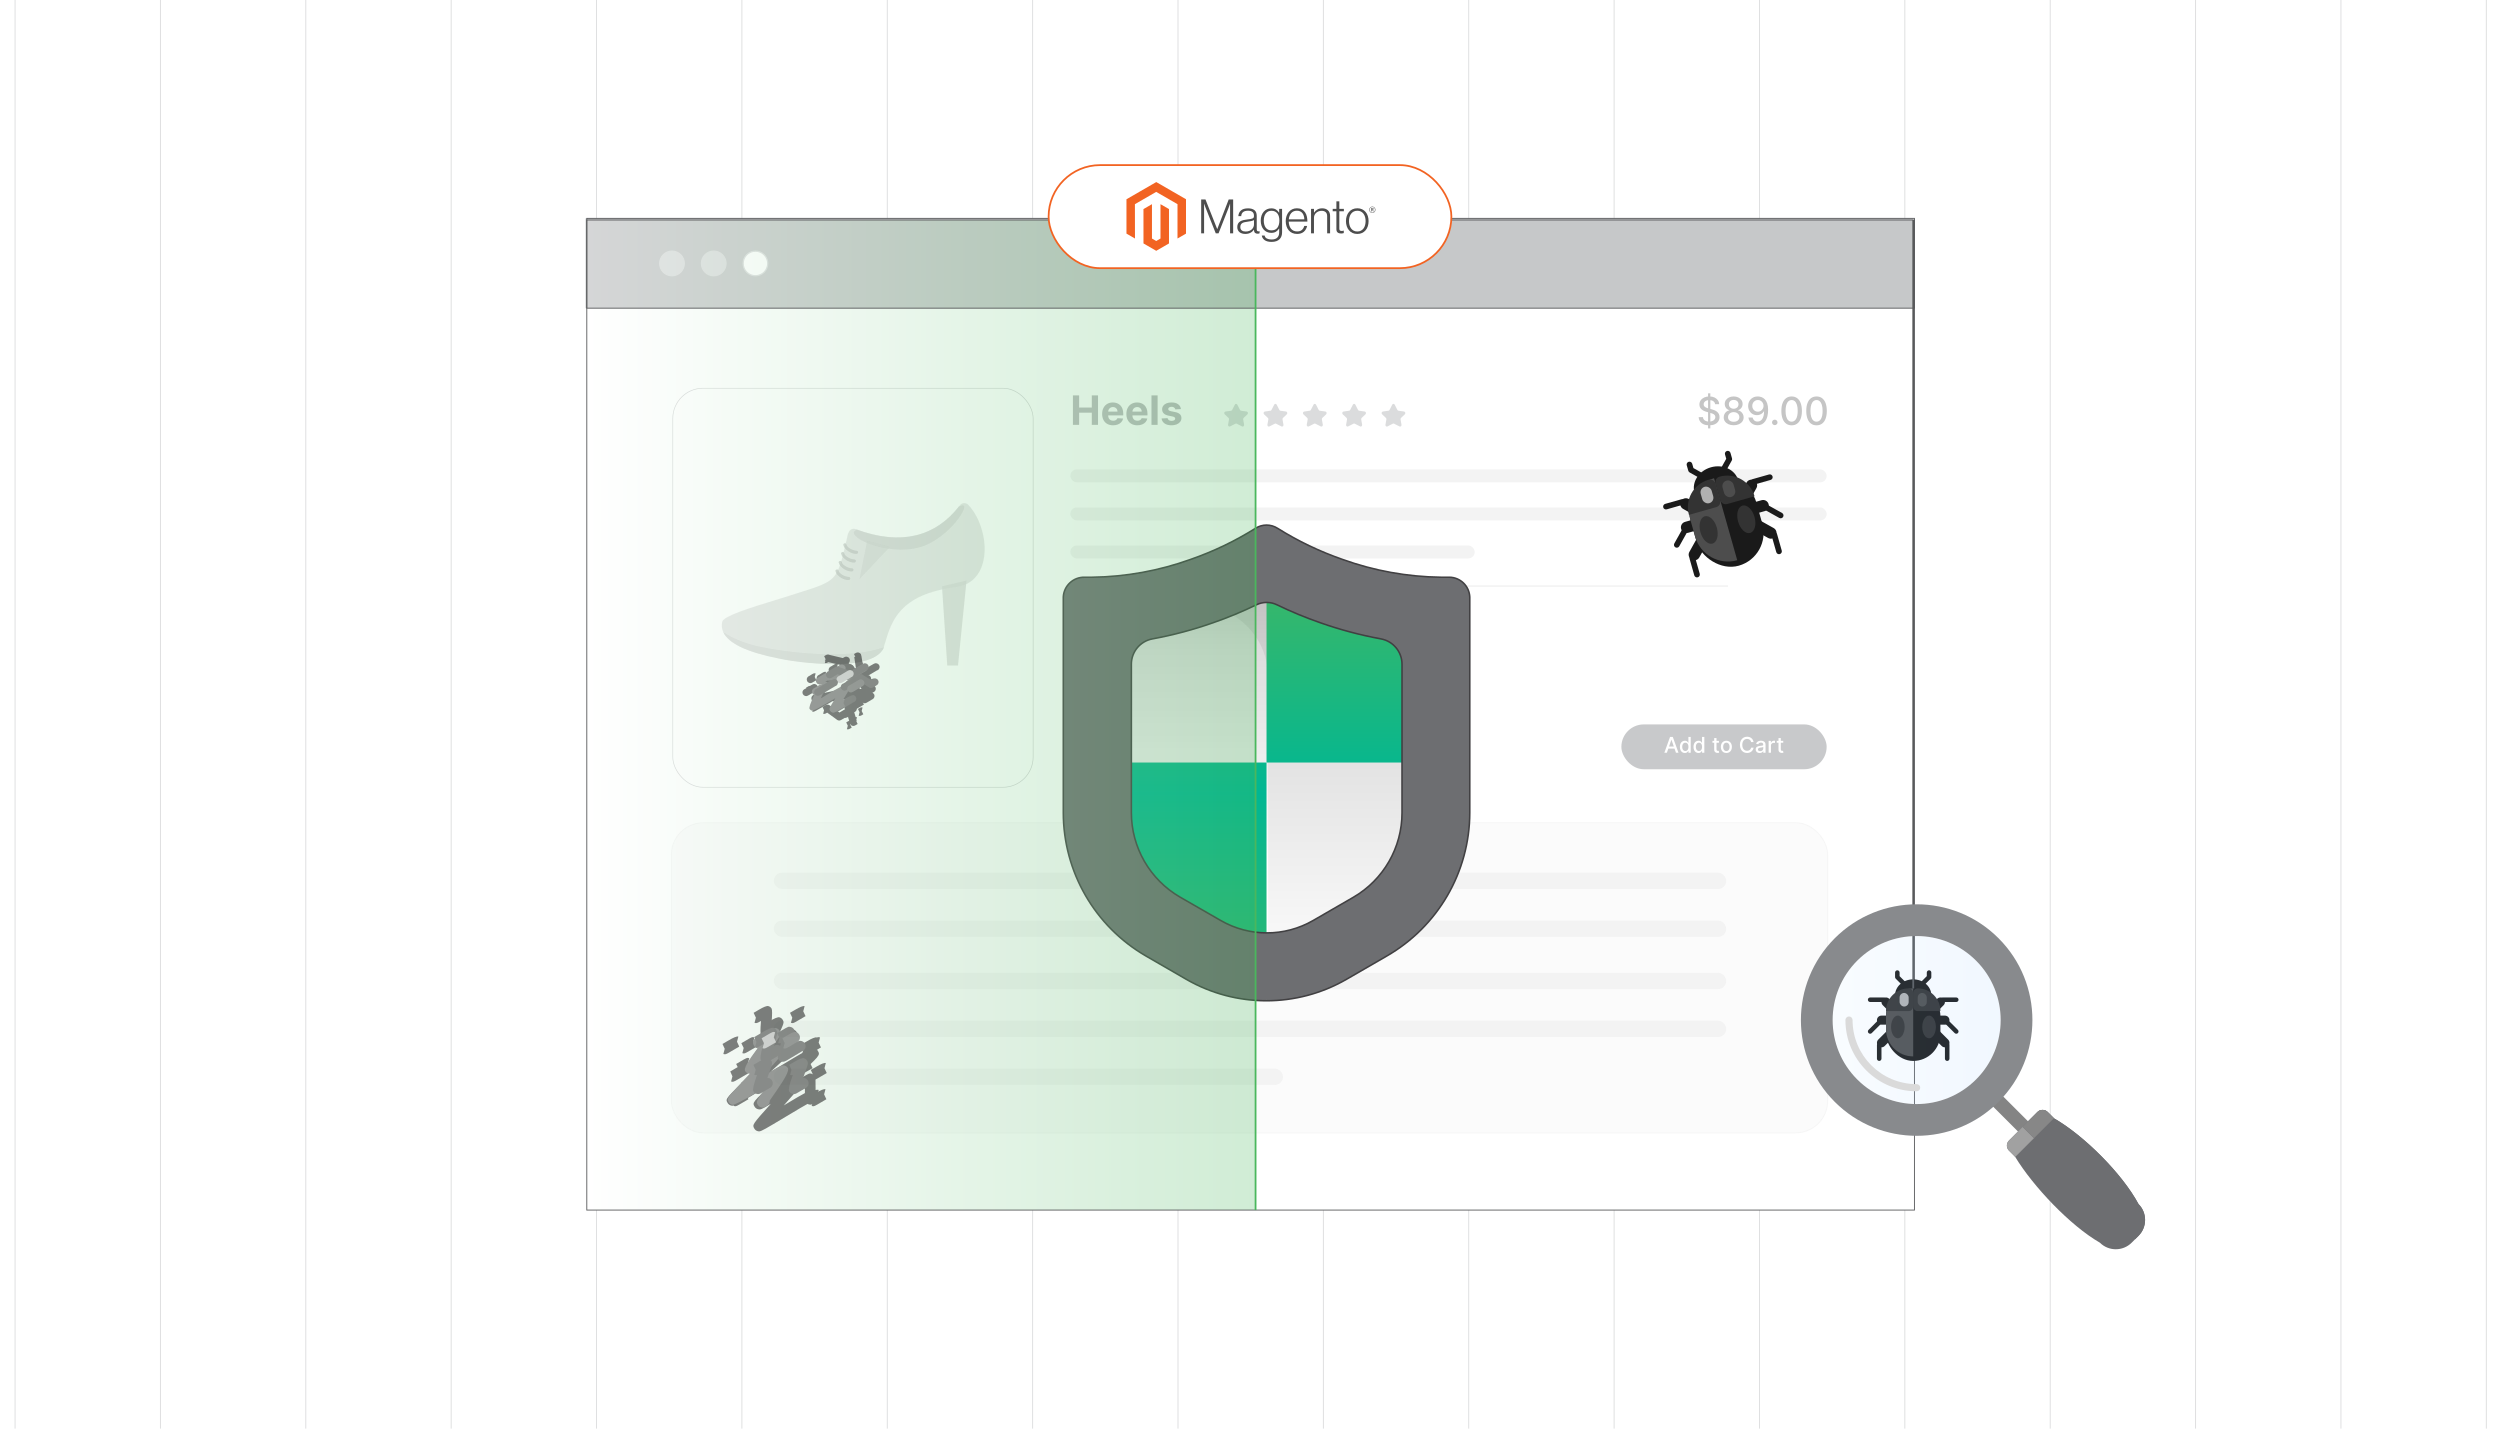 <?xml version="1.0" encoding="UTF-8"?><svg id="Layer_1" xmlns="http://www.w3.org/2000/svg" xmlns:xlink="http://www.w3.org/1999/xlink" viewBox="0 0 350 200"><defs><clipPath id="clippath"><rect width="350" height="200.135" fill="none" stroke-width="0"/></clipPath><clipPath id="clippath-1"><rect x="-75.312" y="-.114" width="500.624" height="200.25" fill="none" stroke-width="0"/></clipPath><filter id="drop-shadow-1" filterUnits="userSpaceOnUse"><feOffset dx="1.313" dy="1.313"/><feGaussianBlur result="blur" stdDeviation="1.97"/><feFlood flood-color="#333" flood-opacity=".06"/><feComposite in2="blur" operator="in"/><feComposite in="SourceGraphic"/></filter><linearGradient id="linear-gradient" x1="175.989" y1="1320.188" x2="175.989" y2="1378.518" gradientTransform="translate(0 1439.617) scale(1 -1)" gradientUnits="userSpaceOnUse"><stop offset="0" stop-color="#fff"/><stop offset=".52" stop-color="#dcdcdc"/><stop offset="1" stop-color="#9e9e9e"/></linearGradient><linearGradient id="linear-gradient-2" x1="164.857" y1="1289.529" x2="164.857" y2="1367.089" gradientTransform="translate(0 1439.617) scale(1 -1)" gradientUnits="userSpaceOnUse"><stop offset="0" stop-color="#4ab75d"/><stop offset=".52" stop-color="#00b793"/><stop offset="1" stop-color="#4ab75d"/></linearGradient><linearGradient id="linear-gradient-3" x1="176.772" y1="1301.954" x2="176.772" y2="1378.708" xlink:href="#linear-gradient"/><linearGradient id="linear-gradient-4" x1="187.146" y1="1289.529" x2="187.146" y2="1367.089" xlink:href="#linear-gradient-2"/><linearGradient id="linear-gradient-5" x1="82.152" y1="100.105" x2="175.779" y2="100.105" gradientUnits="userSpaceOnUse"><stop offset=".001" stop-color="#fff"/><stop offset=".999" stop-color="#4ab75d"/></linearGradient><linearGradient id="New_Gradient_Swatch_copy" x1="256.569" y1="142.807" x2="280.093" y2="142.807" gradientUnits="userSpaceOnUse"><stop offset=".001" stop-color="#c2e4ff"/><stop offset=".999" stop-color="#7fbaff"/></linearGradient></defs><g clip-path="url(#clippath)"><rect width="350" height="200" fill="#fff" stroke-width="0"/><rect x="-75.312" y="-.135" width="500.624" height="200.25" fill="#fff" stroke-width="0"/><g clip-path="url(#clippath-1)"><rect x="-75.216" y="-.156" width="500.624" height="200.25" fill="#fff" stroke-width="0"/><line x1="2.109" y1="-58.908" x2="2.109" y2="258.846" fill="none" stroke="#dbdcdd" stroke-miterlimit="10" stroke-width=".125"/><line x1="22.46" y1="-58.908" x2="22.46" y2="258.846" fill="none" stroke="#dbdcdd" stroke-miterlimit="10" stroke-width=".125"/><line x1="42.812" y1="-58.908" x2="42.812" y2="258.846" fill="none" stroke="#dbdcdd" stroke-miterlimit="10" stroke-width=".125"/><line x1="63.163" y1="-58.908" x2="63.163" y2="258.846" fill="none" stroke="#dbdcdd" stroke-miterlimit="10" stroke-width=".125"/><line x1="83.514" y1="-58.908" x2="83.514" y2="258.846" fill="none" stroke="#dbdcdd" stroke-miterlimit="10" stroke-width=".125"/><line x1="103.866" y1="-58.908" x2="103.866" y2="258.846" fill="none" stroke="#dbdcdd" stroke-miterlimit="10" stroke-width=".125"/><line x1="124.217" y1="-58.908" x2="124.217" y2="258.846" fill="none" stroke="#dbdcdd" stroke-miterlimit="10" stroke-width=".125"/><line x1="144.569" y1="-58.908" x2="144.569" y2="258.846" fill="none" stroke="#dbdcdd" stroke-miterlimit="10" stroke-width=".125"/><line x1="164.92" y1="-58.908" x2="164.92" y2="258.846" fill="none" stroke="#dbdcdd" stroke-miterlimit="10" stroke-width=".125"/><line x1="185.272" y1="-58.908" x2="185.272" y2="258.846" fill="none" stroke="#dbdcdd" stroke-miterlimit="10" stroke-width=".125"/><line x1="205.623" y1="-58.908" x2="205.623" y2="258.846" fill="none" stroke="#dbdcdd" stroke-miterlimit="10" stroke-width=".125"/><line x1="225.975" y1="-58.908" x2="225.975" y2="258.846" fill="none" stroke="#dbdcdd" stroke-miterlimit="10" stroke-width=".125"/><line x1="246.326" y1="-58.908" x2="246.326" y2="258.846" fill="none" stroke="#dbdcdd" stroke-miterlimit="10" stroke-width=".125"/><line x1="266.677" y1="-58.908" x2="266.677" y2="258.846" fill="none" stroke="#dbdcdd" stroke-miterlimit="10" stroke-width=".125"/><line x1="287.029" y1="-58.908" x2="287.029" y2="258.846" fill="none" stroke="#dbdcdd" stroke-miterlimit="10" stroke-width=".125"/><line x1="307.38" y1="-58.908" x2="307.38" y2="258.846" fill="none" stroke="#dbdcdd" stroke-miterlimit="10" stroke-width=".125"/><line x1="327.732" y1="-58.908" x2="327.732" y2="258.846" fill="none" stroke="#dbdcdd" stroke-miterlimit="10" stroke-width=".125"/><line x1="348.083" y1="-58.908" x2="348.083" y2="258.846" fill="none" stroke="#dbdcdd" stroke-miterlimit="10" stroke-width=".125"/></g><rect x="81.98" y="30.801" width="185.868" height="138.609" fill="#fff" stroke-width="0"/><rect x="81.98" y="30.569" width="185.868" height="12.573" fill="#c6c8c9" stroke-width="0"/><circle cx="94.079" cy="36.883" r="1.722" fill="#dbdcdd" stroke="#dbdcdd" stroke-miterlimit="10" stroke-width=".178"/><circle cx="99.921" cy="36.883" r="1.722" fill="#dbdcdd" stroke="#dbdcdd" stroke-miterlimit="10" stroke-width=".178"/><circle cx="105.763" cy="36.883" r="1.722" fill="#fff" stroke="#dbdcdd" stroke-miterlimit="10" stroke-width=".178"/><g opacity=".46"><line x1="149.846" y1="82.047" x2="241.92" y2="82.047" fill="none" stroke="#cacaca" stroke-miterlimit="10" stroke-width=".114"/><path d="M150.205,59.481v-4.128h.873v1.703h1.772v-1.703h.871v4.128h-.871v-1.705h-1.772v1.705h-.873Z" fill="#6d6e71" stroke-width="0"/><path d="M155.834,59.542c-.318,0-.592-.065-.821-.195-.229-.129-.405-.314-.529-.552-.124-.238-.185-.521-.185-.847,0-.319.061-.598.185-.839.123-.24.298-.428.523-.562s.489-.202.793-.202c.204,0,.395.033.571.098.177.065.332.163.464.293s.235.294.309.491c.074.197.111.427.111.69v.236h-2.614v-.532h1.806c0-.123-.027-.233-.081-.329s-.128-.17-.223-.225c-.095-.055-.205-.082-.33-.082-.13,0-.246.03-.346.089-.1.06-.178.14-.235.24-.056.1-.085.211-.086.334v.506c0,.153.028.286.085.397s.138.198.243.258c.104.06.229.091.373.091.096,0,.183-.013.262-.04.079-.027.147-.067.204-.121.056-.054.099-.12.129-.198l.794.053c-.04.191-.123.357-.247.498-.124.142-.284.252-.48.331-.195.079-.421.118-.676.118Z" fill="#6d6e71" stroke-width="0"/><path d="M159.226,59.542c-.318,0-.592-.065-.821-.195-.229-.129-.405-.314-.529-.552-.124-.238-.185-.521-.185-.847,0-.319.061-.598.185-.839.123-.24.298-.428.523-.562s.489-.202.793-.202c.204,0,.395.033.571.098.177.065.332.163.464.293s.235.294.309.491c.074.197.111.427.111.69v.236h-2.614v-.532h1.806c0-.123-.027-.233-.081-.329s-.128-.17-.223-.225c-.095-.055-.205-.082-.33-.082-.13,0-.246.03-.346.089-.1.06-.178.14-.235.24-.056.1-.085.211-.086.334v.506c0,.153.028.286.085.397s.138.198.243.258c.104.06.229.091.373.091.096,0,.183-.013.262-.04.079-.027.147-.067.204-.121.056-.054.099-.12.129-.198l.794.053c-.04.191-.123.357-.247.498-.124.142-.284.252-.48.331-.195.079-.421.118-.676.118Z" fill="#6d6e71" stroke-width="0"/><path d="M162.066,55.354v4.128h-.858v-4.128h.858Z" fill="#6d6e71" stroke-width="0"/><path d="M165.327,57.269l-.786.048c-.013-.067-.042-.128-.086-.183s-.102-.098-.174-.131c-.072-.033-.158-.049-.257-.049-.133,0-.245.028-.336.084s-.137.13-.137.223c0,.074.03.136.089.188s.161.092.304.123l.56.113c.301.061.525.161.673.298.147.137.222.317.222.54,0,.203-.06.381-.179.534-.119.153-.281.273-.488.358-.206.085-.443.128-.712.128-.41,0-.736-.086-.979-.257-.243-.171-.385-.405-.426-.701l.845-.044c.025.125.087.22.185.285.098.065.224.098.377.098.151,0,.272-.029.364-.088.092-.059.139-.134.14-.227-.001-.078-.034-.142-.099-.193-.065-.05-.164-.089-.298-.116l-.536-.107c-.302-.06-.527-.165-.674-.315-.147-.149-.221-.339-.221-.57,0-.199.054-.37.163-.514.108-.144.26-.254.458-.333.197-.078.427-.117.692-.117.391,0,.699.083.924.248.225.165.356.39.394.675Z" fill="#6d6e71" stroke-width="0"/><path d="M240.113,56.588c-.021-.182-.104-.322-.253-.422-.148-.101-.335-.15-.56-.15-.161,0-.3.025-.418.076-.117.05-.208.119-.273.206-.065.088-.097.187-.097.298,0,.093.021.173.065.241.045.068.102.124.175.169s.149.083.232.113c.083.03.163.055.24.074l.383.1c.125.031.254.072.385.124.132.052.254.121.366.207.112.085.203.191.273.318.069.127.104.278.104.454,0,.222-.058.419-.172.592-.114.172-.279.308-.496.408s-.478.149-.785.149c-.293,0-.548-.046-.762-.14-.215-.093-.383-.226-.504-.398-.122-.172-.189-.376-.201-.612h.594c.012.142.058.26.139.353s.185.164.312.209.267.068.418.068c.168,0,.317-.026.448-.08.131-.053.233-.127.309-.222.076-.095.113-.206.113-.335,0-.116-.032-.211-.099-.285-.065-.074-.154-.136-.267-.184-.111-.048-.237-.091-.378-.128l-.464-.127c-.315-.085-.562-.211-.746-.377s-.275-.386-.275-.659c0-.226.061-.423.185-.592.122-.169.288-.3.498-.394.209-.094.445-.141.709-.141.266,0,.5.046.704.14.203.093.364.222.481.384.118.163.179.35.185.56h-.571ZM239.13,59.972v-4.905h.315v4.905h-.315Z" fill="gray" stroke-width="0"/><path d="M242.717,59.535c-.274,0-.517-.047-.727-.142-.211-.094-.375-.225-.494-.391-.118-.166-.177-.355-.176-.567-.001-.167.033-.319.102-.459.069-.14.164-.257.284-.351.12-.094.255-.154.402-.179v-.023c-.195-.047-.352-.152-.469-.315-.118-.162-.176-.349-.175-.56-.001-.2.052-.379.16-.537.107-.158.256-.282.445-.373.19-.09.404-.136.645-.136.239,0,.453.045.641.137.189.092.337.216.446.374.108.158.163.336.164.535-.001.211-.06.398-.18.56s-.273.267-.464.315v.023c.147.025.279.085.398.179.118.094.213.21.284.351.07.14.106.292.107.459-.001.212-.06.401-.18.567s-.283.296-.493.391c-.21.095-.451.142-.724.142ZM242.717,59.05c.162,0,.303-.027.422-.082.118-.054.211-.13.275-.228.065-.098.099-.212.1-.344-.001-.137-.036-.257-.106-.362-.069-.104-.163-.187-.282-.247s-.255-.09-.408-.09c-.154,0-.292.03-.412.09s-.214.143-.283.247c-.069.105-.102.226-.102.362-.001.132.03.246.095.344.065.098.157.174.277.228.12.055.262.082.425.082ZM242.717,57.225c.131,0,.246-.026.347-.079.102-.053.181-.126.239-.219.058-.093.087-.202.089-.328-.002-.123-.03-.23-.087-.322-.058-.092-.136-.163-.237-.213-.101-.051-.218-.076-.351-.076-.135,0-.254.025-.355.076-.102.05-.181.122-.236.213-.057.092-.084.199-.082.322-.002.126.026.234.084.328s.137.166.238.219c.102.052.219.079.352.079Z" fill="gray" stroke-width="0"/><path d="M246.102,55.504c.175.002.347.033.517.096s.324.165.461.307c.138.142.247.333.33.574.082.241.124.54.125.898,0,.343-.034.649-.103.916-.068.268-.167.494-.296.677-.128.184-.284.324-.467.42-.183.096-.388.144-.616.144-.234,0-.441-.046-.623-.138-.182-.092-.329-.219-.442-.382-.114-.163-.185-.351-.213-.562h.584c.039.169.117.305.235.409.118.104.271.156.459.156.287,0,.511-.126.672-.377s.242-.602.243-1.053h-.03c-.066.11-.149.205-.248.284s-.21.141-.332.184c-.123.043-.254.065-.394.065-.226,0-.432-.056-.616-.167-.185-.111-.333-.264-.443-.458-.109-.194-.164-.416-.164-.665,0-.248.057-.473.169-.674.113-.202.272-.362.476-.48.203-.118.442-.176.718-.173ZM246.105,56.002c-.149,0-.284.037-.403.11-.12.073-.214.172-.283.297-.068.124-.103.263-.103.415,0,.152.034.29.101.413.067.123.159.221.276.293.116.072.25.108.401.108.112,0,.217-.021.315-.065.097-.043.182-.104.255-.181.072-.077.129-.165.17-.264.041-.098.061-.202.061-.31,0-.144-.034-.279-.102-.402-.068-.124-.162-.224-.28-.3-.119-.076-.255-.114-.406-.114Z" fill="gray" stroke-width="0"/><path d="M248.467,59.518c-.104,0-.195-.038-.271-.112s-.113-.165-.113-.271c0-.105.038-.195.113-.27s.166-.112.271-.112.194.037.271.112c.075.075.112.165.112.27,0,.07-.018.134-.053.192s-.081.104-.139.139c-.058.034-.121.052-.191.052Z" fill="gray" stroke-width="0"/><path d="M250.829,59.546c-.303-.001-.56-.081-.775-.239s-.379-.389-.492-.692c-.114-.303-.171-.667-.171-1.094,0-.425.057-.789.172-1.09.114-.301.278-.531.494-.69.215-.158.473-.237.772-.237.301,0,.558.08.772.238.215.159.379.389.493.69s.172.664.172,1.089c0,.428-.057.793-.171,1.095-.113.302-.277.533-.492.692s-.473.238-.774.238ZM250.829,59.035c.266,0,.474-.13.624-.389s.226-.634.226-1.125c0-.326-.034-.602-.102-.827-.068-.226-.166-.397-.294-.514-.127-.117-.277-.175-.453-.175-.264,0-.472.13-.622.391-.151.261-.227.636-.229,1.125,0,.327.034.603.102.829s.166.396.292.512c.127.115.279.173.456.173Z" fill="gray" stroke-width="0"/><path d="M254.315,59.546c-.303-.001-.56-.081-.775-.239s-.379-.389-.492-.692c-.114-.303-.171-.667-.171-1.094,0-.425.057-.789.172-1.09.114-.301.278-.531.494-.69.215-.158.473-.237.772-.237.301,0,.558.08.772.238.215.159.379.389.493.69s.172.664.172,1.089c0,.428-.057.793-.171,1.095-.113.302-.277.533-.492.692s-.473.238-.774.238ZM254.315,59.035c.266,0,.474-.13.624-.389s.226-.634.226-1.125c0-.326-.034-.602-.102-.827-.068-.226-.166-.397-.294-.514-.127-.117-.277-.175-.453-.175-.264,0-.472.13-.622.391-.151.261-.227.636-.229,1.125,0,.327.034.603.102.829s.166.396.292.512c.127.115.279.173.456.173Z" fill="gray" stroke-width="0"/><rect x="149.846" y="65.714" width="105.888" height="1.816" rx=".908" ry=".908" fill="#e4e4e4" stroke-width="0"/><rect x="149.846" y="71.041" width="105.888" height="1.816" rx=".908" ry=".908" fill="#e4e4e4" stroke-width="0"/><rect x="149.846" y="76.368" width="56.613" height="1.816" rx=".908" ry=".908" fill="#e4e4e4" stroke-width="0"/><path d="M173.225,56.651l.378.741c.031.061.086.102.147.11l.789.111c.172.024.235.267.103.393l-.53.5c-.056.052-.081.135-.067.215l.13.735c.032.178-.129.322-.276.247l-.765-.389c-.052-.026-.111-.026-.163,0l-.765.389c-.147.075-.307-.069-.276-.247l.13-.735c.014-.08-.011-.162-.067-.215l-.53-.5c-.133-.125-.069-.368.103-.393l.789-.111c.062-.009.116-.05.147-.11l.378-.741c.076-.149.267-.149.344,0Z" fill="#b1b3b5" stroke-width="0"/><path d="M178.733,56.651l.378.741c.031.061.086.102.147.11l.789.111c.172.024.235.267.103.393l-.53.5c-.056.052-.081.135-.067.215l.13.735c.032.178-.129.322-.276.247l-.765-.389c-.052-.026-.111-.026-.163,0l-.765.389c-.147.075-.307-.069-.276-.247l.13-.735c.014-.08-.011-.162-.067-.215l-.53-.5c-.133-.125-.069-.368.103-.393l.789-.111c.062-.009.116-.05.147-.11l.378-.741c.076-.149.267-.149.344,0Z" fill="#b1b3b5" stroke-width="0"/><path d="M184.242,56.651l.378.741c.031.061.086.102.147.11l.789.111c.172.024.235.267.103.393l-.53.5c-.056.052-.081.135-.067.215l.13.735c.032.178-.129.322-.276.247l-.765-.389c-.052-.026-.111-.026-.163,0l-.765.389c-.147.075-.307-.069-.276-.247l.13-.735c.014-.08-.011-.162-.067-.215l-.53-.5c-.133-.125-.069-.368.103-.393l.789-.111c.062-.009.116-.05.147-.11l.378-.741c.076-.149.267-.149.344,0Z" fill="#b1b3b5" stroke-width="0"/><path d="M189.75,56.651l.378.741c.031.061.086.102.147.11l.789.111c.172.024.235.267.103.393l-.53.5c-.056.052-.081.135-.067.215l.13.735c.032.178-.129.322-.276.247l-.765-.389c-.052-.026-.111-.026-.163,0l-.765.389c-.147.075-.307-.069-.276-.247l.13-.735c.014-.08-.011-.162-.067-.215l-.53-.5c-.133-.125-.069-.368.103-.393l.789-.111c.062-.009.116-.05.147-.11l.378-.741c.076-.149.267-.149.344,0Z" fill="#b1b3b5" stroke-width="0"/><path d="M195.259,56.651l.378.741c.031.061.086.102.147.11l.789.111c.172.024.235.267.103.393l-.53.5c-.056.052-.081.135-.067.215l.13.735c.032.178-.129.322-.276.247l-.765-.389c-.052-.026-.111-.026-.163,0l-.765.389c-.147.075-.307-.069-.276-.247l.13-.735c.014-.08-.011-.162-.067-.215l-.53-.5c-.133-.125-.069-.368.103-.393l.789-.111c.062-.009.116-.05.147-.11l.378-.741c.076-.149.267-.149.344,0Z" fill="#b1b3b5" stroke-width="0"/><path d="M163.125,105.836h.748c.04,0,.072.033.072.072v1.481c0,.04-.033.072-.072.072h-.748c-.04,0-.072-.033-.072-.072v-1.481c0-.04.033-.072.072-.072h0ZM160.824,103.868h.748c.04,0,.072.033.072.072v3.449c0,.04-.033.072-.072.072h-.748c-.04,0-.072-.033-.072-.072v-3.449c0-.04.033-.072.072-.072h0ZM164.275,106.566h.748c.04,0,.072.033.072.072v.751c0,.04-.033.072-.072.072h-.748c-.04,0-.072-.033-.072-.072v-.751c0-.04.033-.072.072-.072h0ZM161.974,104.981h.748c.04,0,.072.033.072.072v2.336c0,.04-.033.072-.072.072h-.748c-.04,0-.072-.033-.072-.072v-2.336c0-.04.033-.072.072-.072h0Z" fill="#979797" fill-rule="evenodd" stroke-width="0"/><path d="M152.147,104.285c.303-.316.515-.589.981-.642.876-.101,1.681.796,1.239,1.679-.126.251-.382.55-.666.844-.311.322-.655.638-.896.877l-.658.652-.543-.523c-.654-.63-1.72-1.422-1.755-2.404-.025-.688.518-1.129,1.143-1.121.558.008.793.285,1.156.638h0Z" fill="#979797" fill-rule="evenodd" stroke-width="0"/><path d="M173.663,106.611l.859-.859,1.306,1.306h-4.331l1.306-1.306.859.859h0ZM171.547,104.271l2.116,2.116,2.116-2.116h-4.231ZM171.498,106.742l1.122-1.122-1.122-1.122v2.243h0ZM175.856,106.849l-1.229-1.229,1.229-1.229v2.458h0Z" fill="#979797" fill-rule="evenodd" stroke-width="0"/><rect x="226.993" y="101.417" width="28.738" height="6.277" rx="3.139" ry="3.139" fill="#888a8d" stroke-width="0"/><path d="M233.362,105.387h-.354l.797-2.216h.387l.797,2.216h-.354l-.627-1.813h-.017l-.628,1.813ZM233.422,104.519h1.151v.281h-1.151v-.281Z" fill="#fff" stroke-width="0"/><path d="M235.878,105.419c-.135,0-.254-.034-.358-.103-.105-.069-.188-.168-.247-.295s-.09-.282-.09-.461.03-.334.091-.461c.06-.128.143-.226.248-.293s.225-.102.358-.102c.103,0,.186.017.249.051.064.034.112.074.147.12s.062.085.082.12h.019v-.823h.323v2.216h-.316v-.259h-.026c-.019.036-.048.076-.084.122-.036.045-.087.085-.15.119-.064.034-.145.051-.246.051ZM235.949,105.143c.093,0,.172-.024.236-.074.065-.05.113-.118.147-.206.033-.088.05-.19.05-.307,0-.115-.017-.216-.05-.303-.033-.087-.082-.154-.145-.203-.065-.048-.144-.072-.238-.072-.098,0-.179.025-.243.076-.065.05-.114.119-.147.206-.032.087-.049.186-.049.295,0,.111.017.211.05.3s.082.159.147.21.146.077.242.077Z" fill="#fff" stroke-width="0"/><path d="M237.785,105.419c-.135,0-.254-.034-.358-.103-.105-.069-.188-.168-.247-.295s-.09-.282-.09-.461.03-.334.091-.461c.06-.128.143-.226.248-.293s.225-.102.358-.102c.103,0,.186.017.249.051.064.034.112.074.147.12s.062.085.082.12h.019v-.823h.323v2.216h-.316v-.259h-.026c-.019.036-.048.076-.084.122-.036.045-.087.085-.15.119-.064.034-.145.051-.246.051ZM237.856,105.143c.093,0,.172-.024.236-.074.065-.05.113-.118.147-.206.033-.088.05-.19.05-.307,0-.115-.017-.216-.05-.303-.033-.087-.082-.154-.145-.203-.065-.048-.144-.072-.238-.072-.098,0-.179.025-.243.076-.065.05-.114.119-.147.206-.032.087-.049.186-.049.295,0,.111.017.211.05.3s.082.159.147.21.146.077.242.077Z" fill="#fff" stroke-width="0"/><path d="M240.651,103.725v.26h-.907v-.26h.907ZM239.987,103.327h.323v1.572c0,.062.01.11.028.141s.043.053.073.064c.029.011.062.017.098.017.026,0,.049-.002.068-.005.019-.004.034-.007.045-.009l.059.267c-.019.007-.045.015-.08.022-.034.007-.078.012-.13.012-.085.002-.164-.014-.238-.045-.073-.032-.133-.081-.178-.147-.046-.066-.068-.15-.068-.25v-1.639Z" fill="#fff" stroke-width="0"/><path d="M241.692,105.421c-.156,0-.292-.036-.408-.107-.116-.071-.206-.171-.271-.3-.065-.128-.097-.278-.097-.45,0-.172.032-.323.097-.453.065-.129.154-.229.271-.301.116-.071.252-.107.408-.107.155,0,.291.036.407.107.116.072.207.172.271.301.065.129.097.28.097.453,0,.171-.032.322-.097.45-.064.128-.154.229-.271.3-.116.072-.252.107-.407.107ZM241.693,105.148c.101,0,.185-.026.251-.08.066-.053.115-.124.147-.213s.048-.186.048-.293c0-.106-.016-.204-.048-.292s-.081-.161-.147-.215-.15-.081-.251-.081c-.102,0-.186.027-.253.081s-.116.126-.148.215-.048.186-.048.292c0,.107.016.205.048.293s.082.16.148.213c.066.054.151.08.253.08Z" fill="#fff" stroke-width="0"/><path d="M245.5,103.892h-.338c-.013-.072-.037-.136-.072-.191-.035-.055-.078-.101-.13-.139-.051-.039-.108-.067-.172-.087-.062-.019-.13-.029-.2-.029-.128,0-.242.032-.343.096-.101.064-.18.158-.237.282-.059.124-.088.275-.088.455,0,.18.029.333.088.457.058.124.137.218.238.281.101.064.215.095.341.095.069,0,.137-.009.199-.029.064-.019.12-.047.172-.085.051-.037.095-.084.13-.138.036-.055.06-.117.074-.188l.338.002c-.018.109-.053.209-.104.3s-.117.17-.198.236c-.08.066-.172.117-.275.153-.102.036-.216.054-.337.054-.192,0-.363-.045-.514-.137-.149-.091-.268-.222-.353-.393-.087-.17-.13-.373-.13-.609,0-.237.043-.44.13-.61s.205-.3.355-.392c.149-.091.32-.137.512-.137.117,0,.227.017.329.05.102.033.194.083.275.147s.149.143.202.236c.054.093.09.199.108.318Z" fill="#fff" stroke-width="0"/><path d="M246.358,105.423c-.105,0-.2-.019-.286-.059-.085-.04-.152-.097-.201-.172-.05-.075-.074-.167-.074-.276,0-.094.018-.171.054-.231s.085-.108.146-.144c.061-.035.13-.062.205-.08.076-.018.153-.032.232-.041.099-.011.18-.021.242-.029.061-.007.106-.02.135-.037.028-.018.042-.045.042-.085v-.007c0-.095-.026-.168-.079-.22-.053-.052-.132-.078-.236-.078-.109,0-.194.024-.257.072-.062.048-.105.101-.13.159l-.304-.069c.036-.101.089-.183.158-.245.07-.062.15-.108.241-.137.091-.028.186-.043.286-.043.066,0,.138.008.212.023.075.015.144.043.21.085.065.041.119.1.161.176.041.076.062.175.062.296v1.103h-.316v-.227h-.013c-.021.042-.053.083-.094.123-.042.041-.096.074-.161.101-.066.027-.144.04-.236.04ZM246.429,105.164c.09,0,.166-.018.23-.053.065-.035.113-.082.146-.139.033-.057.051-.119.051-.185v-.214c-.012.011-.034.022-.067.032-.032.01-.069.018-.111.025s-.083.013-.122.019c-.04.005-.073.01-.1.013-.064.008-.12.021-.172.04-.052.019-.093.046-.123.081-.031.035-.046.082-.046.139,0,.08.029.141.088.181.06.041.135.061.227.061Z" fill="#fff" stroke-width="0"/><path d="M247.609,105.387v-1.662h.312v.264h.018c.03-.089.084-.16.16-.211.077-.052.164-.078.262-.078.019,0,.044.001.071.002.028.002.05.003.065.005v.31c-.013-.004-.035-.008-.068-.013s-.066-.007-.1-.007c-.077,0-.144.016-.204.048-.06.032-.106.077-.142.133-.034.057-.052.121-.052.193v1.015h-.323Z" fill="#fff" stroke-width="0"/><path d="M249.653,103.725v.26h-.907v-.26h.907ZM248.989,103.327h.323v1.572c0,.062.01.11.028.141s.043.053.073.064c.029.011.062.017.098.017.026,0,.049-.002.068-.005.019-.004.034-.007.045-.009l.059.267c-.019.007-.045.015-.08.022-.034.007-.078.012-.13.012-.085.002-.164-.014-.238-.045-.073-.032-.133-.081-.178-.147-.046-.066-.068-.15-.068-.25v-1.639Z" fill="#fff" stroke-width="0"/><path d="M153.887,94.565c0,.441-.081.819-.242,1.136s-.382.56-.662.73c-.28.17-.598.255-.955.255-.357,0-.676-.085-.956-.255-.28-.17-.501-.413-.662-.731-.162-.317-.242-.695-.242-1.135,0-.441.081-.819.242-1.136.161-.316.382-.56.662-.73.28-.17.599-.255.956-.255.356,0,.674.085.955.255.28.17.501.413.662.73s.242.695.242,1.136ZM153.27,94.565c0-.336-.054-.619-.162-.85-.108-.231-.256-.405-.443-.524-.188-.119-.399-.179-.636-.179-.238,0-.45.06-.637.179-.187.119-.335.293-.442.524-.108.231-.162.514-.162.85s.054.619.162.85c.108.231.255.405.442.524.186.119.399.179.637.179.237,0,.449-.06.636-.179.188-.119.335-.293.443-.524.108-.231.162-.514.162-.85ZM151.819,95.291h.613l.431.562.204.25.688.897h-.637l-.46-.599-.157-.218-.681-.893Z" fill="#414042" stroke-width="0"/><path d="M156.06,93.533v.484h-1.691v-.484h1.691ZM154.822,92.791h.603v2.929c0,.117.018.205.052.263.035.059.081.098.136.119.056.021.117.031.183.031.048,0,.09-.003.127-.01.036-.007.065-.012.085-.016l.109.498c-.035.014-.085.027-.149.042-.065.014-.145.022-.242.023-.159.002-.306-.026-.443-.085s-.248-.15-.333-.274-.127-.279-.127-.466v-3.054Z" fill="#414042" stroke-width="0"/><path d="M157.106,97.79c-.09,0-.172-.007-.246-.021-.074-.014-.129-.029-.165-.045l.145-.494c.11.03.208.043.294.039.086-.004.162-.037.229-.097.066-.06.126-.159.176-.296l.075-.206-1.133-3.137h.645l.784,2.403h.032l.784-2.403h.647l-1.276,3.509c-.059.161-.134.298-.226.41-.092.112-.201.197-.327.253-.127.057-.273.085-.44.085Z" fill="#414042" stroke-width="0"/><rect x="170.47" y="90.755" width="13.801" height="8.615" fill="#fff" stroke="#e6e7e7" stroke-miterlimit="10" stroke-width=".324"/><path d="M177.9,92.838v3.886h-.589v-3.298h-.022l-.93.607v-.561l.97-.634h.571Z" fill="#4d4d4d" stroke-width="0"/><rect x="94.189" y="54.354" width="50.451" height="55.865" rx="4.233" ry="4.233" fill="none" stroke="#9c9ea1" stroke-miterlimit="10" stroke-width=".093"/><g opacity=".74"><polygon points="135.32 81.256 134.123 93.178 132.615 93.178 131.873 82.07 135.32 81.256" fill="#737373" opacity=".63" stroke-width="0"/><path d="M118.753,74.672l.024-.048h0c0-.024.024-.072.024-.096.144-.383.599-.599.982-.455,3.208,1.197,6.009,1.437,8.379.886,2.514-.575,4.573-2.059,6.201-4.19.024-.048.048-.072.096-.12.287-.287.79-.287,1.077,0,1.149,1.173,2.011,3.136,2.251,5.099.12.958.096,1.939-.12,2.825-.215.934-.623,1.772-1.269,2.418s-1.508,1.077-2.61,1.221c-7.853.982-8.978,4.788-9.864,7.757l-.215.718h0c-.024.048-.048.096-.072.168-.694,1.197-2.418,1.772-4.453,1.987-2.993.311-6.727-.096-8.284-.335-.646-.096-1.317-.215-1.987-.359-1.915-.383-3.854-.91-5.315-1.628-1.676-.838-2.753-1.915-2.514-3.352,0-.048.024-.072.024-.12.168-.814,3.998-1.987,7.685-3.112.623-.192,1.245-.383,1.843-.575.215-.072.455-.144.67-.215,2.993-.934,4.501-1.389,5.363-2.322.91-.982,1.269-2.681,2.059-6.177l.024.024Z" fill="#8d8d8d" opacity=".63" stroke-width="0"/><polygon points="121.411 75.654 120.309 81.112 124.619 76.54 121.411 75.654" fill="gray" opacity=".63" stroke-width="0"/><path d="M119.974,74.145c3.112,1.149,5.865,1.365,8.188.814,2.442-.575,4.477-1.987,6.081-4.046.144-.072.263-.12.359-.144,1.58-.431-1.748,4.645-5.698,5.818-4.812,1.437-11.133-1.676-8.93-2.442Z" fill="#717171" opacity=".63" stroke-width="0"/><path d="M123.733,90.593c0,.048-.024.072-.024.12h0c-.024.048-.048.096-.072.168-.694,1.197-2.418,1.772-4.453,1.987-2.993.311-6.727-.096-8.284-.335-.646-.096-1.317-.215-1.987-.359-1.915-.383-3.854-.91-5.315-1.628-1.125-.551-1.987-1.245-2.346-2.059,1.125.742,2.801,1.556,5.195,2.059,4.98,1.03,12.761,1.676,17.262.072l.024-.024Z" fill="#7d7d7d" opacity=".63" stroke-width="0"/><path d="M118.059,76.324c-.024-.12.048-.239.192-.263.12-.024.239.048.263.192.024.192.239.383.503.551.287.168.623.287.886.287.12,0,.239.096.239.215s-.096.239-.215.239c-.359.024-.79-.12-1.149-.359s-.646-.551-.694-.862h-.024Z" fill="#343434" opacity=".63" stroke-width="0"/><path d="M117.748,77.545c-.024-.12.048-.239.192-.263.12-.024.239.048.263.192.024.192.239.383.503.551.287.168.623.287.886.287.12,0,.239.096.239.215s-.096.239-.215.239c-.359.024-.79-.12-1.149-.359s-.646-.551-.694-.862h-.024Z" fill="#343434" opacity=".63" stroke-width="0"/><path d="M117.412,78.79c-.024-.12.048-.239.192-.263.12-.024.239.048.263.192.024.192.239.383.503.551.287.168.623.287.886.287.12,0,.239.096.239.215s-.096.239-.215.239c-.359.024-.79-.12-1.149-.359s-.646-.551-.694-.862h-.024Z" fill="#343434" opacity=".63" stroke-width="0"/><path d="M116.958,79.987c-.024-.12.048-.239.192-.263.12-.024.239.048.263.192.024.192.239.383.503.551.287.168.623.287.886.287.12,0,.239.096.239.215s-.096.239-.215.239c-.359.024-.79-.12-1.149-.359s-.646-.551-.694-.862h-.024Z" fill="#343434" opacity=".63" stroke-width="0"/></g><rect x="93.995" y="115.179" width="161.878" height="43.425" rx="4.468" ry="4.468" fill="#e4e4e4" opacity=".31" stroke="#cacaca" stroke-miterlimit="10" stroke-width=".137"/><rect x="108.334" y="136.189" width="133.331" height="2.287" rx="1.143" ry="1.143" fill="#e4e4e4" stroke-width="0"/><rect x="108.334" y="142.897" width="133.331" height="2.287" rx="1.143" ry="1.143" fill="#e4e4e4" stroke-width="0"/><rect x="108.334" y="149.606" width="71.286" height="2.287" rx="1.143" ry="1.143" fill="#e4e4e4" stroke-width="0"/><rect x="108.334" y="122.172" width="133.331" height="2.287" rx="1.143" ry="1.143" fill="#e4e4e4" stroke-width="0"/><rect x="108.334" y="128.88" width="133.331" height="2.287" rx="1.143" ry="1.143" fill="#e4e4e4" stroke-width="0"/></g><g filter="url(#drop-shadow-1)"><path d="M185.652,79.499c-2.891-1.004-5.659-2.333-8.252-3.96-.848-.533-1.926-.533-2.774,0-2.6,1.629-5.376,2.957-8.275,3.96-4.269,1.594-8.793,2.397-13.35,2.371-1.452-.079-2.692,1.034-2.771,2.486-.002.041-.004.082-.004.122v27.316c.003,7.503,4.006,14.435,10.504,18.187l5.098,2.94c6.287,3.63,14.034,3.63,20.321,0l5.098-2.94c6.498-3.752,10.502-10.684,10.504-18.187v-27.339c-.025-1.453-1.223-2.612-2.676-2.587-.025 0-.05.001-.074.002-4.557.026-9.08-.777-13.35-2.371Z" fill="url(#linear-gradient)" stroke-width="0"/><path d="M153.712,105.439v17.926c1.818,2.74,4.255,5.014,7.114,6.639l5.098,2.94c3.067,1.763,6.54,2.695,10.077,2.703v-30.209h-22.289Z" fill="url(#linear-gradient-2)" stroke-width="0"/><path d="M199.001,81.87h-1.304c-4.108-.144-8.167-.944-12.022-2.371-2.891-1.004-5.659-2.333-8.252-3.96-.786-.511-1.799-.511-2.585,0-2.615,1.632-5.407,2.961-8.323,3.96-3.803,1.409-7.804,2.21-11.856,2.371h-1.375c-.621-.008-1.225.202-1.707.593l15.152.972c5.316.289,9.48,4.682,9.485,10.006v42.207c3.563-.003,7.063-.944,10.149-2.727l5.098-2.94c6.498-3.752,10.502-10.684,10.504-18.187v-27.339c-.015-1.454-1.205-2.62-2.658-2.606-.102.001-.204.008-.306.021Z" fill="url(#linear-gradient-3)" stroke-width="0"/><path d="M198.29,81.87c-4.317-.066-8.591-.867-12.638-2.371-2.891-1.004-5.659-2.333-8.252-3.96-.428-.231-.913-.338-1.399-.308h0v30.209h22.289v-23.569Z" fill="url(#linear-gradient-4)" stroke-width="0"/><path d="M201.61,79.499h-1.209c-4.691-.06-9.339-.901-13.753-2.49-3.19-1.106-6.245-2.57-9.105-4.363-.94-.599-2.142-.599-3.083,0-2.861,1.793-5.915,3.257-9.105,4.363-4.414,1.588-9.062,2.43-13.753,2.49h-1.067c-1.584-.041-2.911,1.191-2.988,2.774v30.185c-0,8.285,4.42,15.941,11.595,20.084l5.62,3.248c6.94,4.007,15.491,4.007,22.431,0l5.62-3.248c7.193-4.13,11.633-11.789,11.642-20.084v-30.185c-.063-1.533-1.311-2.75-2.845-2.774ZM194.97,112.458c.005,4.888-2.598,9.408-6.829,11.856l-5.62,3.248c-3.998,2.308-8.925,2.308-12.923,0l-5.691-3.272c-4.231-2.448-6.834-6.968-6.829-11.856v-20.748c-.005-1.747,1.244-3.246,2.964-3.557,2.876-.528,5.707-1.281,8.465-2.253,2.071-.719,4.097-1.558,6.07-2.513.912-.449,1.981-.449,2.893,0,1.973.955,4,1.794,6.07,2.513,2.758.972,5.589,1.725,8.465,2.253,1.72.31,2.969,1.809,2.964,3.557v20.771Z" fill="#6d6e71" stroke="#414042" stroke-miterlimit="10" stroke-width=".222"/></g><g opacity=".26"><rect x="82.152" y="30.801" width="93.627" height="138.609" fill="url(#linear-gradient-5)" stroke-width="0"/></g><g id="Bug" opacity=".55"><path d="M119.342,99.372c-.043,0-.087-.007-.137-.02-.134-.034-.249-.122-.318-.242-.14-.245-.055-.557.19-.698.026-.015.052-.027.079-.037.063-.035.173-.104.279-.169.378-.232.48-.295.7-.238l-.126.496-.236.135.236-.135.212.463c-.044.023-.144.086-.25.15-.34.209-.478.294-.629.294Z" fill="#1a1a1a" stroke-width="0"/><path d="M120.34,100.228c-.04,0-.082-.005-.128-.017l.123-.494.3-.176.229.456c-.021.012-.057.034-.095.058-.162.1-.28.173-.429.173ZM120.335,99.717l.001-.002.3-.175-0.0.002-.3.176ZM120.335,99.714l-.22-.46c.026-.014.072-.043.116-.07.175-.108.313-.194.527-.14l-.122.494-.301.175Z" fill="#1a1a1a" stroke-width="0"/><path d="M114.852,95.473c-.042,0-.086-.006-.135-.019-.134-.034-.249-.12-.318-.24-.142-.244-.059-.557.185-.699.027-.016.054-.029.083-.039.063-.035.173-.104.279-.169.378-.232.479-.295.699-.238l-.126.496-.304.174.304-.174.212.463c-.044.023-.144.086-.25.15-.341.209-.478.294-.629.294Z" fill="#1a1a1a" stroke-width="0"/><path d="M113.466,95.637c-.043,0-.087-.007-.137-.019-.134-.035-.25-.122-.318-.243-.14-.245-.054-.558.191-.698.025-.014.05-.026.076-.036.057-.032.153-.092.246-.149.342-.21.445-.273.664-.219l-.124.496-.165.096.165-.096.214.462c-.04.021-.127.075-.219.132-.31.191-.443.272-.593.272ZM113.691,94.987l-.069.04.069-.04Z" fill="#1a1a1a" stroke-width="0"/><path d="M112.869,97.459c-.045,0-.089-.009-.141-.022-.133-.034-.249-.12-.319-.239-.142-.244-.06-.557.184-.7.033-.02.068-.035.103-.046.1-.054.35-.208.522-.313.634-.389.685-.421.912-.362.134.034.249.121.318.24.141.245.057.558-.188.699-.026.015-.053.028-.081.038-.08.044-.278.166-.428.257-.566.347-.73.447-.884.447ZM113.095,96.491c.079.043.147.107.196.19-.052-.088-.121-.149-.196-.19Z" fill="#1a1a1a" stroke-width="0"/><path d="M113.083,97.238c-.041,0-.083-.005-.13-.017l.125-.496.321-.186.227.457c-.022.012-.062.037-.104.063-.172.106-.29.179-.439.179ZM113.078,96.725v-0l.321-.186-.321.186ZM113.077,96.725l-.218-.46c.027-.015.077-.046.125-.076.188-.116.323-.201.539-.145l-.124.496-.322.186Z" fill="#1a1a1a" stroke-width="0"/><path d="M121.07,98.46c-.043,0-.087-.007-.138-.02-.133-.033-.249-.12-.318-.239-.142-.244-.06-.557.183-.7.029-.017.06-.031.091-.042.078-.043.26-.155.374-.225.476-.292.561-.344.784-.288.134.034.249.121.318.241.141.245.056.558-.189.699-.023.013-.047.025-.072.034-.064.036-.183.11-.307.186-.43.264-.577.354-.728.354ZM121.273,97.48c.091.042.17.112.224.204-.058-.099-.138-.165-.224-.204Z" fill="#1a1a1a" stroke-width="0"/><path d="M120.073,98.409c-.046,0-.089-.009-.143-.023-.134-.034-.25-.121-.319-.24-.142-.244-.058-.557.186-.699.035-.02.072-.036.109-.047.116-.062.426-.252.637-.382.741-.454.785-.482,1.015-.422.134.034.249.121.318.241.141.245.056.557-.188.698-.028.016-.057.03-.087.04-.094.052-.339.202-.524.315-.667.409-.846.518-1.006.518ZM120.496,97.631s0.0 0.0.001.001c-0-0-0-.001-.001-.001ZM120.306,97.444c.076.043.142.106.189.186-.05-.085-.117-.146-.189-.186Z" fill="#1a1a1a" stroke-width="0"/><path d="M119.472,101.635c-.042,0-.086-.006-.136-.019-.131-.034-.244-.12-.312-.237q-.041-.07-.243-.8c-.018-.066-.038-.139-.059-.213-.223.127-.322.152-.492.109-.134-.034-.249-.122-.318-.242-.14-.245-.055-.557.19-.698.026-.015.052-.027.08-.037.063-.035.172-.103.278-.168.377-.231.477-.295.699-.237.133.034.247.119.316.238q.045.078.293.976c.008.028.015.056.023.083.058-.008.117-.003.187.015l-.088.342c.029.102.05.177.059.205l-.064.02.186.387c-.03.016-.094.055-.156.093-.186.113-.301.182-.442.182ZM119.466,101.12l-.059.034.059-.034Z" fill="#1a1a1a" stroke-width="0"/><path d="M118.696,102.111c-.041,0-.083-.005-.13-.017l.125-.496.321-.186.228.456c-.022.012-.062.037-.104.063-.172.106-.291.179-.439.179ZM118.69,101.597l-.002-.004.312-.175-.31.179ZM118.688,101.593l-.216-.456c.027-.015.078-.046.126-.076.189-.116.325-.199.542-.144l-.139.502-.312.175ZM119.01,101.412l.001-.001-.001.001Z" fill="#1a1a1a" stroke-width="0"/><path d="M118.073,93.194c-.04,0-.081-.005-.126-.016-.029-.007-.058-.017-.085-.029-.122-.035-.551-.133-.87-.206-.489-.112-.808-.185-1.02-.242-.174.105-.303.168-.499.117l.076-.295c-.033-.034-.055-.072-.084-.121l.176-.102-.041.023-.219-.46c.026-.014.073-.044.119-.072.184-.114.318-.196.532-.142.035.009.068.021.1.036.151.046.713.174,1.091.261.355.082.602.138.778.183.229-.147.371-.236.593-.181.136.033.254.12.324.241.142.244.059.557-.185.7-.025.015-.052.027-.078.037-.032.019-.073.046-.114.073-.177.114-.305.196-.465.196ZM118.048,92.73c.043.065.097.115.155.15-.06-.038-.113-.088-.155-.15h0ZM118.509,92.422c0.0.001.001.002.001.002-.001-.001-.001-.002-.001-.002ZM118.22,92.193c.013.004.026.009.037.013-.012-.005-.025-.009-.037-.013ZM115.908,92.147l0.0 0.0.136-.077-.136.077ZM116.349,91.887s0,0.0 0.0 0c-0,0-0-0-0-0ZM116.348,91.886s0,0.0 0.0 0t-0-0ZM116.348,91.885l0.0 0-0-0ZM116.347,91.884s0.0 0.0 0.0.001l-0-.001ZM116.347,91.883s0.0 0.0 0.0 0c0,0-0-0-0-0ZM116.313,91.833c.012.016.023.032.034.05-.011-.018-.022-.034-.034-.05Z" fill="#1a1a1a" stroke-width="0"/><path d="M116.525,94.301c-.043,0-.087-.007-.137-.02-.134-.034-.249-.122-.318-.242-.14-.245-.055-.557.19-.698.026-.015.052-.027.08-.037.063-.035.174-.104.28-.169.375-.229.476-.291.695-.237l-.124.496-.232.136.232-.136.212.463c-.043.023-.143.085-.248.149-.34.209-.478.294-.629.294ZM116.933,93.545l-.184.108.184-.108Z" fill="#1a1a1a" stroke-width="0"/><path d="M120.414,95.482c-.042,0-.086-.006-.136-.019-.135-.035-.25-.123-.318-.244-.139-.246-.053-.558.193-.697.021-.012.043-.023.066-.031.044-.025.112-.068.177-.108.265-.163.386-.237.602-.183l-.123.496-.026.015.026-.015.22.46c-.031.017-.095.057-.163.099-.244.15-.37.227-.518.227ZM120.644,94.831l-.212.124.212-.124Z" fill="#1a1a1a" stroke-width="0"/><path d="M120.342,94.009c-.042,0-.086-.006-.135-.019-.133-.035-.246-.121-.315-.241q-.057-.1-.171-.915c-.013-.091-.027-.196-.042-.3-.009-.002-.018-.004-.027-.007l.017-.066c-.032-.226-.062-.435-.073-.485l.142-.03-.178-.375c.027-.014.075-.045.121-.073.186-.115.321-.199.538-.142.133.035.247.121.315.24q.062.108.2,1.097c.003.023.006.046.009.068.032.002.064.008.1.017l-.063.247c.024.174.044.309.053.355l-.059.012.165.341c-.03.016-.094.056-.156.094-.185.113-.3.182-.441.182ZM120.336,93.495l-.061.035.061-.035ZM120.094,91.855l0.0 0.0.131-.074-.132.074Z" fill="#1a1a1a" stroke-width="0"/><path d="M121.781,96.336c-.037 0-.077-.004-.118-.013-.074-.016-.144-.05-.204-.096-.103-.062-.511-.276-.813-.434-.319-.167-.539-.282-.693-.366-.066.016-.141.019-.224.001-.141-.031-.263-.121-.335-.247-.14-.245-.054-.558.192-.698.009-.005.019-.01.029-.015.107-.074.259-.166.468-.121.076.016.146.05.206.096.106.064.523.282.832.444.287.15.492.258.64.338.21-.146.376-.245.605-.193.14.031.267.123.339.248.141.244.058.557-.187.699-.04.023-.082.04-.124.051-.035.023-.076.053-.115.081-.18.127-.319.225-.498.225ZM121.852,95.841s0,0,0.0 0t-0-0ZM121.823,95.797c.009.015.019.03.029.044-.01-.014-.02-.029-.029-.044ZM121.822,95.796s0.0 0.0 0.0.001c-0-0-0-0-0-.001ZM121.821,95.795s0.0 0.0.001.001c-0-0-0-0-.001-.001ZM121.821,95.794s0.0 0.0 0.0.001c-0-0-0-0-0-.001ZM121.82,95.793s0.0 0.0 0.0 0t-0-0ZM121.563,95.362h-0.0 0Z" fill="#1a1a1a" stroke-width="0"/><path d="M120.218,95.263c-.04,0-.082-.005-.128-.017-.137-.034-.254-.123-.323-.246-.139-.246-.051-.558.195-.697.019-.011.038-.02.058-.028.025-.015.057-.036.089-.057.217-.139.36-.233.587-.175.136.034.254.123.323.246.139.246.052.558-.194.697-.022.013-.044.023-.067.032-.028.017-.063.04-.098.062-.161.103-.285.183-.443.183ZM120.675,95.042c-.029.006-.057.009-.086.01.029-.001.058-.004.086-.01ZM120.162,94.842s0.0 0.0 0.0 0c-0,0-0,0-0-0ZM120.133,94.8c.009.015.018.029.028.042-.01-.014-.019-.028-.028-.042ZM120.133,94.799l.001.001-.001-.001ZM120.132,94.798l.001.001-.001-.001ZM120.132,94.797s0.0.001.001.001c-0,0-0-0-.001-.001ZM120.131,94.796s0.0.001 0.0.001c-0,0-0-0-0-.001ZM120.131,94.795l0.0.001-0-.001ZM120.13,94.794l0.0.001-0-.001ZM120.13,94.793s0.0 0.0 0.0.001c0-0-0-0-0-.001Z" fill="#1a1a1a" stroke-width="0"/><path d="M119.976,95.44c-.048,0-.091-.011-.146-.025-.134-.034-.25-.122-.319-.241-.022-.036-.241-.375-.451-.701-.053-.082-.106-.164-.154-.24-.083.027-.171.034-.276.009-.136-.033-.252-.121-.322-.242-.141-.245-.056-.558.189-.699.019-.011.038-.02.057-.028.023-.014.052-.032.081-.051.199-.126.341-.218.565-.164.135.033.252.12.322.241.019.03.205.319.399.62.072.112.145.226.212.33.253-.149.593-.358.871-.528,1.468-.898,1.496-.915,1.756-.849.134.034.251.122.32.242.141.245.057.557-.188.699-.043.025-.088.043-.134.054-.186.095-.779.457-1.22.727-1.141.698-1.384.847-1.561.847ZM120.377,94.631c.011.017.018.028.019.031-.006-.011-.013-.021-.019-.031ZM122.194,93.627c.035.06.078.108.126.144-.049-.039-.092-.087-.126-.144ZM122.193,93.626s0.0 0.0 0.0.001c0-0-0-0-0-.001Z" fill="#1a1a1a" stroke-width="0"/><path d="M117.754,94.695c-.045,0-.089-.008-.141-.022-.134-.034-.249-.121-.319-.24-.142-.244-.059-.557.186-.699.034-.019.068-.035.104-.046.104-.056.369-.219.551-.33.657-.403.711-.435.939-.377.134.034.249.122.318.242.141.245.056.558-.189.698-.026.015-.054.028-.081.038-.083.046-.294.175-.452.272-.59.362-.759.465-.915.465ZM118.178,93.918s0.0 0.0.001.001c-0-0-0-0-.001-.001ZM117.976,93.724c.082.043.152.108.202.194-.053-.09-.124-.153-.202-.194Z" fill="#1a1a1a" stroke-width="0"/><path d="M115.902,96.245c-.043,0-.081-.01-.13-.023l.131-.494.444-.254-.444.254-.217-.462c.074-.038.565-.326.923-.536q1.157-.679,1.374-.623l-.129.495-.442.258.442-.258.216.463c-.076.039-.577.333-.943.547-.88.516-1.079.633-1.225.633Z" fill="#1a1a1a" stroke-width="0"/><path d="M114.794,97.327c-.042,0-.085-.006-.134-.018-.133-.034-.248-.12-.318-.239-.142-.244-.06-.557.184-.7.023-.013.046-.024.07-.034.046-.026.12-.072.191-.115.265-.162.385-.236.601-.181l-.125.496-.442.258.442-.258.223.459c-.031.016-.096.057-.165.099-.257.158-.382.233-.527.233Z" fill="#1a1a1a" stroke-width="0"/><path d="M118.4,100.037c-.043,0-.079-.01-.127-.023l.134-.493.446-.25-.446.25-.218-.462c.082-.042.646-.372,1.099-.638q1.357-.794,1.575-.736l-.132.494-.445.253.445-.253.217.463c-.085.043-.696.401-1.142.662-1.029.602-1.252.733-1.405.733Z" fill="#1a1a1a" stroke-width="0"/><path d="M120.655,98.292c-.183,0-.36-.103-.451-.263-.133-.232-.064-.526.153-.675.086-.07.192-.115.3-.119.191-.007.378.096.473.261.137.237.063.538-.164.685-.084.065-.186.107-.29.111-.007 0-.014 0-.021 0Z" fill="#1a1a1a" stroke-width="0"/><path d="M118.415,99.566c-.041,0-.077-.01-.123-.022l.131-.494.443-.256-.443.256-.217-.462c.086-.044.691-.399,1.178-.683.318-.186.639-.375.882-.515.47-.272.842-.488,1.103-.047.144.243.064.557-.179.701-.019.012-.04.022-.06.03-.131.071-.763.441-1.229.714-1.099.644-1.33.779-1.486.779Z" fill="#1a1a1a" stroke-width="0"/><path d="M117.495,100.879c-.046,0-.089-.011-.143-.025-.087-.023-.166-.068-.23-.13-.091-.073-.489-.358-.782-.568-.236-.169-.407-.292-.534-.384-.247.15-.363.21-.566.159l.125-.496.441-.258-.442.258-.217-.461c.035-.019.108-.064.182-.11.306-.188.42-.257.64-.203.087.022.165.066.229.127.087.069.462.337.738.535.269.193.459.329.595.428.191-.112.457-.273.672-.403q1.131-.684,1.369-.623c.133.034.248.121.317.24.142.244.058.557-.186.699-.033.019-.067.034-.101.045-.135.071-.556.326-.869.515-.879.532-1.081.654-1.237.654ZM117.918,100.097c.001.001.002.003.003.004-.001-.001-.002-.003-.003-.004ZM119.003,99.481c.045.076.103.133.167.173-.067-.042-.124-.101-.167-.173ZM119.002,99.48s0.0 0.0.001.001c-0-0-0-0-.001-.001Z" fill="#1a1a1a" stroke-width="0"/><path d="M113.837,99.652c-.042,0-.078-.01-.123-.022l.134-.494.446-.251-.446.251-.22-.461c.084-.044.709-.408,1.21-.701,1.418-.829,1.489-.873,1.68-.823.3-.023,1.434-.237,2.274-.396,1.388-.262,2.084-.394,2.461-.413.056-.035.125-.079.194-.123.413-.263.537-.344.773-.286.136.033.254.121.324.242.142.244.058.557-.186.699-.033.019-.067.034-.102.045-.063.036-.161.1-.258.162-.395.252-.521.334-.745.284-.3.023-1.431.236-2.27.395-1.376.26-2.073.392-2.453.413-.227.129-.744.431-1.175.683-1.124.657-1.36.795-1.516.795ZM116.859,97.396h0-0ZM116.858,97.395v0-0ZM116.858,97.394l0.0 0-0-0ZM116.857,97.393s0,0,0.0 0c0-0-0-0-0-0ZM116.856,97.392s0.0 0.0 0.0 0c-0,0-0-0-0-0ZM116.856,97.391s0.0 0.0 0.0.001c0-0-0-0-0-.001ZM116.855,97.39s0.0.001 0.0.001c-0,0-0-0-0-.001ZM116.854,97.389s.001.001.001.001c-0-0-0-.001-.001-.001ZM116.847,97.376l.007.012-.007-.012ZM116.846,97.376s0.0 0.0 0.0 0t-0-0ZM116.846,97.375s0,0,0.0 0c0-0-0-0-0-0ZM121.659,96.69c.03.051.066.094.106.128-.041-.036-.077-.079-.106-.128ZM121.658,96.689s0.0 0.0.001.001c-0-0-0-0-.001-.001ZM121.792,96.602c.001.002.002.003.003.005-.001-.002-.002-.004-.003-.005Z" fill="#1a1a1a" stroke-width="0"/><path d="M114.324,98.742c-.042,0-.086-.006-.135-.019-.134-.035-.249-.122-.317-.242-.14-.245-.055-.558.19-.698.021-.012.043-.023.065-.031.048-.027.127-.076.202-.121.278-.17.394-.24.609-.186l-.125.496-.054.032.054-.032.222.459c-.032.017-.1.06-.173.104-.263.161-.391.239-.538.239ZM114.565,98.085l-.194.113.194-.113Z" fill="#1a1a1a" stroke-width="0"/><path d="M120.963,96.561c-.043,0-.086-.007-.135-.019-.134-.034-.249-.121-.318-.241-.141-.245-.057-.557.188-.699.026-.015.052-.027.079-.037.063-.035.175-.105.281-.17.368-.225.467-.286.685-.23l-.125.496-.442.257.442-.257.215.462c-.042.022-.138.082-.24.144-.34.208-.478.293-.629.293Z" fill="#1a1a1a" stroke-width="0"/><path d="M121.449,95.532c-.181,0-.356-.097-.449-.261-.096-.168-.086-.367.009-.521.061-.102.157-.183.275-.223.231-.077.488.023.609.234.107.186.084.411-.041.569-.06.08-.144.143-.244.176-.053.018-.107.026-.16.026Z" fill="#1a1a1a" stroke-width="0"/><path d="M114.103,98.275c-.039,0-.077-.004-.114-.013-.129-.015-.193-.062-.248-.136-.033-.032-.061-.069-.085-.109-.125-.217-.074-.488.11-.645.079-.071.178-.118.286-.13.045-.005.089-.004.133.003.321-.038,1.59-.318,2.531-.525,1.586-.35,2.379-.524,2.802-.563.108-.073.26-.161.466-.115.14.031.262.12.334.245.141.245.057.558-.188.699-.016.009-.032.017-.048.025l-.014.01c-.113.079-.264.185-.481.151-.328.036-1.663.33-2.652.548-1.557.343-2.319.51-2.721.542-.019.004-.038.008-.057.01-.019.002-.038.003-.056.003ZM119.28,97s0.0 0.0 0.0 0c-0,0-0-0-0-0ZM119.263,96.98c.005.007.011.014.017.02-.006-.007-.011-.013-.017-.02Z" fill="#1a1a1a" stroke-width="0"/><path d="M115.571,96.433c-.042,0-.085-.006-.133-.018-.135-.033-.252-.121-.321-.241-.141-.245-.058-.557.186-.699.028-.016.056-.029.085-.04.056-.032.144-.089.235-.146.409-.257.531-.335.764-.278.135.033.252.121.322.241.142.244.059.557-.185.699-.031.018-.063.032-.096.043-.062.035-.161.099-.259.161-.305.192-.441.278-.598.278ZM115.825,95.767c.078.134.195.207.312.237-.127-.033-.241-.115-.312-.237ZM115.665,95.417c.136.029.26.113.336.243-.083-.142-.21-.217-.336-.243Z" fill="#1a1a1a" stroke-width="0"/><path d="M119.782,95.404c-.039,0-.08-.005-.124-.016-.136-.033-.253-.121-.323-.242-.141-.244-.058-.557.187-.699.02-.011.04-.021.061-.03.022-.014.049-.031.077-.049.201-.129.347-.222.571-.167.137.034.254.122.324.245.14.245.054.558-.192.697-.021.012-.043.023-.065.032-.025.015-.054.035-.084.054-.148.096-.272.175-.43.175ZM120.215,95.2c-.03.007-.061.01-.092.011.031-.001.062-.004.092-.011ZM119.705,95.013s0,0.0 0.0 0c-0,0-0-0-0-0ZM119.669,94.96c.011.019.023.036.036.053-.013-.017-.025-.034-.036-.053ZM119.668,94.959s0.0 0.0.001.001c-0-0-0-0-.001-.001ZM119.668,94.958s0.0.001.001.001c-0,0-0-0-.001-.001ZM119.667,94.957s0.0 0.0 0.0.001c-0-0-0-0-0-.001ZM119.666,94.956s0.0 0.0 0.0.001c0-0-0-0-0-.001ZM119.666,94.955s0.0 0.0 0.0.001c-0-0-0-0-0-.001ZM119.665,94.954l0.0.001-0-.001ZM119.665,94.953s0.0 0.0 0.0 0c0,0-0,0-0-0Z" fill="#1a1a1a" stroke-width="0"/><path d="M117.565,94.259c-.044,0-.088-.007-.139-.02-.135-.034-.251-.123-.32-.244-.14-.245-.054-.558.191-.698.028-.016.058-.029.087-.039.072-.04.2-.121.331-.203.541-.337.638-.397.872-.339.135.034.251.121.321.241.141.245.057.557-.187.699-.032.018-.065.033-.099.044-.078.044-.248.15-.366.223-.395.246-.539.335-.691.335ZM118.023,93.471c.069.118.169.19.273.226-.111-.039-.209-.116-.273-.226ZM117.679,93.248c.128.033.244.117.315.241-.078-.136-.196-.21-.315-.241Z" fill="#1a1a1a" stroke-width="0"/><path d="M114.785,95.807c-.044,0-.088-.007-.138-.02-.134-.034-.25-.122-.318-.242-.141-.245-.056-.558.189-.698.029-.017.059-.03.09-.041.081-.045.273-.163.393-.236.5-.306.578-.353.8-.298.229.003,1.093-.041,1.676-.074.702-.04,1.125-.063,1.388-.059.161-.09.5-.298.76-.458,1.117-.686,1.16-.712,1.412-.649.134.034.251.122.32.242.141.245.057.557-.187.699-.04.023-.082.04-.125.052-.15.079-.587.347-.884.529-1.022.627-1.072.658-1.297.603-.182-.008-.816.034-1.329.063-.922.052-1.444.08-1.752.072-.068.04-.156.095-.246.15-.444.272-.596.365-.75.365ZM114.964,94.817c.102.041.192.116.251.218-.064-.11-.154-.18-.251-.218ZM118.523,94.911c.022.037.047.069.073.097-.028-.029-.053-.061-.073-.097ZM118.522,94.911s0.0 0.0 0.0 0c-0,0-0-0-0-0ZM118.978,94.144c.019.001.038.003.055.004-.019-.002-.037-.004-.055-.004ZM120.47,93.787c.043.073.098.129.159.169-.063-.042-.118-.099-.159-.169ZM120.47,93.786s0.0.001.001.001c-0,0-0-0-.001-.001Z" fill="#1a1a1a" stroke-width="0"/><path d="M117.083,99.659c-.047,0-.09-.009-.142-.022-.134-.034-.251-.122-.32-.242-.141-.245-.057-.557.188-.698.043-.025.089-.043.135-.054.18-.092.74-.434,1.119-.666q1.184-.725,1.427-.663c.134.034.25.121.319.24.141.245.058.557-.186.699-.035.021-.072.037-.11.048-.144.076-.586.347-.915.548-1.077.659-1.325.81-1.514.81ZM117.507,98.882s0.0 0.0.001.001c-0-0-0-.001-.001-.001ZM117.381,98.736c.05.039.093.088.127.145-.035-.06-.078-.108-.127-.145ZM118.926,98.068c.046.079.107.138.174.178-.069-.043-.13-.103-.174-.178ZM118.925,98.067s0.0 0.0.001.001c-0-0-0-.001-.001-.001Z" fill="#333" stroke-width="0"/><path d="M115.495,96.478c-.011,0-.022-0-.033-.001-.167-.012-.321-.108-.406-.252-.142-.241-.064-.552.175-.697.098-.066.215-.101.333-.094.168.013.322.11.407.256.141.245.058.557-.186.699-.002.001-.003.002-.005.003-.085.054-.185.086-.284.086Z" fill="#4d4d4d" stroke-width="0"/><path d="M118.924,96.211c-.043,0-.087-.007-.137-.02-.135-.033-.251-.121-.321-.241-.141-.245-.058-.557.187-.699.03-.018.062-.032.094-.042.076-.043.245-.149.362-.222.571-.357.674-.421.912-.362.135.034.252.122.321.243.141.245.056.558-.189.698-.033.019-.068.034-.103.045-.084.047-.27.163-.399.243-.421.262-.57.356-.728.356ZM119.456,95.378c.07.121.172.194.278.229-.113-.039-.214-.117-.278-.229ZM119.069,95.208c.115.038.217.116.282.229-.071-.122-.175-.194-.282-.229Z" fill="#4d4d4d" stroke-width="0"/><path d="M116.674,99.776c-.045,0-.086-.011-.142-.025-.133-.035-.246-.121-.315-.24-.168-.29-.173-.3.746-1.775-.206.124-.411.247-.6.361q-2.428,1.465-2.702,1.394c-.133-.034-.249-.122-.318-.241q-.157-.272.659-1.95c-.114-.041-.211-.122-.271-.228-.14-.245-.055-.558.19-.698.028-.016.058-.029.087-.04.067-.037.181-.11.298-.183.484-.303.599-.375.833-.316.135.034.252.122.321.242q.149.258-.532,1.657c-.007.015-.015.03-.022.045.312-.186.638-.383.928-.558q2.411-1.454,2.683-1.384c.133.034.249.122.318.241.169.294.176.306-.773,1.827.051-.006.098.008.162.025l-.129.495-.443.255.443-.255.205.467c-.067.033-.4.232-.643.377-.68.406-.848.506-.985.506ZM114.517,96.437c.04.035.074.078.102.126-.029-.051-.064-.093-.102-.128 0.0 0.0 0.0.001 0.0.001ZM114.294,96.32c.053.013.104.034.151.063,0-0.0 0-.001 0-.001-.048-.03-.1-.05-.151-.062Z" fill="#4d4d4d" stroke-width="0"/><path d="M117.558,94.254c-.039,0-.081-.005-.125-.016-.136-.033-.252-.121-.322-.241-.141-.245-.057-.558.188-.699.018-.011.037-.02.057-.028.022-.014.051-.032.08-.051.199-.127.343-.219.565-.164.135.033.252.12.322.241.142.244.058.557-.186.699-.021.012-.043.023-.065.032-.025.015-.056.035-.088.055-.147.094-.27.172-.426.172Z" fill="#4d4d4d" stroke-width="0"/><path d="M114.788,95.81c-.044,0-.087-.008-.139-.021-.133-.033-.249-.119-.318-.238-.143-.244-.061-.557.182-.7.03-.018.062-.032.094-.043.082-.046.278-.166.401-.241.503-.308.582-.357.804-.301.232.013,1.1-.045,1.686-.079.706-.042,1.129-.069,1.395-.063.159-.089.495-.295.752-.453,1.106-.679,1.149-.706,1.399-.642.134.034.25.121.32.24.142.244.059.557-.185.699-.04.023-.082.041-.125.052-.149.078-.58.342-.873.522-1.012.622-1.063.653-1.288.598-.177-.009-.819.037-1.334.067-.93.055-1.454.086-1.764.078-.069.041-.159.097-.251.153-.457.28-.605.371-.755.371ZM114.999,94.834c.086.043.161.11.213.199-.056-.095-.131-.159-.213-.199ZM118.551,94.895c.025.044.055.08.086.111-.034-.032-.063-.07-.086-.111ZM119.007,94.128c.019.001.036.003.053.004-.018-.002-.036-.004-.053-.004ZM120.48,93.785c.041.07.093.122.15.162-.059-.041-.111-.096-.15-.162ZM120.479,93.784s0.0 0.0 0.0.001c-0-0-0-0-0-.001Z" fill="#4d4d4d" stroke-width="0"/><path d="M119.176,95.019c-.046,0-.09-.01-.145-.024-.04-.01-.079-.025-.115-.045-.108-.041-.49-.166-.774-.258-.421-.137-.701-.228-.891-.296-.073.045-.161.099-.251.154-.679.416-.75.459-.984.401-.134-.034-.249-.121-.319-.24-.141-.245-.058-.557.186-.699.032-.019.065-.033.098-.044.095-.052.334-.199.483-.29.59-.361.651-.4.877-.342.046.012.09.03.131.053.135.054.643.219.986.331.302.099.515.168.669.222.176-.103.461-.278.686-.416,1.116-.685,1.159-.712,1.411-.649.134.034.251.122.32.242.141.245.057.557-.187.699-.04.023-.082.04-.125.052-.15.079-.587.346-.884.529-.817.501-1.013.622-1.173.622ZM119.594,94.236c.001.001.002.003.002.004-.001-.001-.002-.003-.002-.004ZM116.364,93.994c.089.043.166.112.219.203-.057-.097-.135-.163-.219-.203ZM119.335,94.019c.028.012.052.023.073.033-.024-.013-.048-.024-.073-.033ZM120.66,93.632c.043.074.098.129.159.169-.063-.042-.118-.099-.159-.169ZM120.659,93.63l.001.001-.001-.001ZM117.58,93.471c.031.031.058.066.08.104-.024-.042-.052-.076-.08-.104Z" fill="#333" stroke-width="0"/><path d="M118.236,96.692c-.047,0-.09-.009-.142-.022-.134-.034-.251-.123-.32-.242-.141-.245-.056-.558.188-.698.043-.025.088-.043.133-.054.176-.09.721-.423,1.09-.649q1.159-.709,1.402-.648c.076.019.147.056.206.107.096.066.492.308.759.471.17.104.302.184.405.248.302-.191.434-.27.656-.214.135.033.252.121.322.242.141.245.057.557-.187.699-.028.016-.056.029-.085.039-.047.028-.116.072-.184.115-.305.193-.431.273-.656.217-.073-.018-.141-.052-.199-.099-.077-.051-.381-.237-.605-.374-.264-.161-.452-.276-.588-.361-.195.115-.482.29-.712.431-1.053.644-1.296.793-1.484.793ZM118.66,95.915s0.0 0.0.001.001c-0,0-0-0-.001-.001ZM118.528,95.765c.052.04.097.09.132.149-.036-.062-.082-.112-.132-.149ZM122.052,95.745c.036.061.08.11.129.147-.051-.039-.095-.089-.129-.147ZM122.051,95.744s0.0.001.001.001c-0,0-0-0-.001-.001ZM122.203,95.361c.04.028.07.05.092.069-.029-.027-.06-.05-.092-.069ZM120.022,95.132s.001.001.001.001c-0-0-.001-.001-.001-.001Z" fill="#333" stroke-width="0"/><path d="M117.641,95.645c-.046,0-.09-.009-.143-.023-.134-.034-.25-.121-.319-.241-.141-.244-.058-.557.187-.699.035-.02.072-.036.11-.047.117-.063.428-.253.641-.383.743-.456.788-.482,1.02-.424.134.035.25.123.318.243.14.245.054.558-.192.698-.028.016-.056.029-.086.039-.094.052-.341.203-.526.316-.67.411-.85.521-1.01.521ZM118.064,94.867l.001.001-.001-.001ZM117.874,94.68c.076.043.142.106.19.187-.05-.086-.117-.146-.19-.187Z" fill="#b1b1b1" stroke-width="0"/><path d="M119.137,96.944c-.046,0-.09-.009-.143-.023-.134-.034-.25-.122-.319-.242-.141-.245-.056-.557.189-.698.035-.02.071-.036.108-.047.117-.063.429-.253.642-.384.742-.455.786-.482,1.017-.424.134.034.249.12.318.24.142.244.059.557-.185.699-.029.017-.059.03-.089.041-.094.052-.341.203-.526.316-.67.411-.851.521-1.011.521ZM119.561,96.168l.001.001-.001-.001ZM119.36,95.974c.081.043.152.109.201.195-.053-.091-.124-.154-.201-.195Z" fill="#4d4d4d" stroke-width="0"/><path d="M114.505,97.42c-.047,0-.09-.009-.141-.022-.134-.034-.251-.122-.32-.241-.141-.244-.058-.557.186-.699.044-.025.089-.043.136-.055.179-.091.737-.433,1.116-.664q1.187-.727,1.432-.665c.134.034.25.122.319.242.141.245.056.558-.188.698-.035.02-.072.036-.109.047-.145.076-.588.348-.919.55-1.075.658-1.321.808-1.511.808ZM114.928,96.643s0.0 0.0 0.0.001c0-0-0-.001-0-.001ZM114.808,96.502c.047.038.088.085.12.14-.034-.057-.075-.104-.12-.14ZM116.347,95.829c.048.083.113.143.183.184-.074-.043-.137-.105-.183-.184ZM116.346,95.828l.001.001-.001-.001Z" fill="#333" stroke-width="0"/></g><g id="Bug-2" opacity=".55"><path d="M112.025,150.386c-.209,0-.387-.106-.547-.369-.216-.354-.103-.816.251-1.032.026-.016.052-.03.079-.042.093-.051.342-.198.59-.345.897-.528.914-.54,1.225-.458l-.189.727-.647.38.647-.38.33.674c-.073.039-.338.195-.604.351-.474.279-.838.493-1.136.493Z" fill="#1a1a1a" stroke-width="0"/><path d="M113.849,151.238c-.066,0-.128-.016-.212-.039l.19-.727.65-.376-.65.376-.314-.68c.094-.048.422-.244.747-.437q1.04-.617,1.357-.534l-.189.727-.649.377.649-.377.317.679c-.09.046-.403.233-.719.42-.786.465-.995.59-1.176.59Z" fill="#1a1a1a" stroke-width="0"/><path d="M103.41,150.392c-.066,0-.13-.016-.216-.04l.195-.725.654-.368-.654.368-.328-.674c.075-.04.346-.2.615-.358.893-.525.911-.535,1.222-.452l-.194.726-.654.37.654-.37.33.673c-.072.039-.333.193-.596.348-.663.39-.854.503-1.028.503Z" fill="#1a1a1a" stroke-width="0"/><path d="M102.562,151.451c-.066,0-.128-.016-.211-.038l.19-.727.651-.373-.652.373-.303-.684c.093-.046.55-.319.883-.517q1.202-.717,1.526-.632l-.19.727-.651.374.651-.374.304.684c-.092.046-.542.314-.871.511-.904.539-1.135.676-1.328.676Z" fill="#1a1a1a" stroke-width="0"/><path d="M104.121,153.004c-.066,0-.127-.016-.208-.037l.188-.727.649-.377-.649.377-.298-.686c.1-.05.589-.342.947-.555q1.268-.757,1.593-.673l-.187.728-.649.378.649-.378.299.686c-.098.049-.582.338-.936.548-.96.574-1.2.716-1.397.716Z" fill="#1a1a1a" stroke-width="0"/><path d="M102.935,154.877c-.066,0-.129-.017-.215-.04l.192-.726.652-.372-.653.372-.318-.679c.089-.046.4-.231.711-.416q1.034-.612,1.351-.527l-.192.726-.653.372.653-.372.318.679c-.089.046-.4.231-.711.416-.754.446-.958.567-1.136.567Z" fill="#1a1a1a" stroke-width="0"/><path d="M113.172,147.573c-.067,0-.13-.017-.217-.04l.195-.726.654-.368-.654.368-.321-.677c.085-.044.382-.221.678-.396.965-.571.983-.582,1.299-.497l-.194.726-.654.369.654-.369.322.677c-.083.043-.372.215-.663.387-.725.428-.924.546-1.099.546Z" fill="#1a1a1a" stroke-width="0"/><path d="M112.492,147.699c-.065,0-.127-.016-.211-.038l.189-.727.649-.378-.649.377-.311-.681c.099-.05.439-.254.778-.455q1.087-.646,1.407-.561l-.191.727-.652.372.652-.372.313.68c-.096.049-.427.247-.761.445-.813.483-1.027.61-1.211.61Z" fill="#1a1a1a" stroke-width="0"/><path d="M113.449,154.655c-.063,0-.128-.011-.203-.03-.197-.051-.366-.179-.466-.356q-.119-.207-.097-1.747c.001-.053.002-.11.002-.169-.449.254-.513.247-.756.183l.19-.727.575-.335h0l-.575.335-.328-.674c.075-.04.346-.2.614-.358.889-.524.906-.533,1.216-.453.194.05.361.176.461.35q.125.216.101,1.869c-0.0.021-.001.043-.001.065.155-.06.272-.063.439-.021l-.184.728-.265.153.265-.153.313.679c-.064.034-.216.128-.376.226-.512.313-.71.434-.926.434Z" fill="#1a1a1a" stroke-width="0"/><path d="M113.848,154.877c-.066,0-.129-.017-.215-.04l.192-.726.652-.372-.653.372-.318-.679c.089-.046.4-.231.711-.416q1.034-.612,1.351-.527l-.192.726-.653.372.653-.372.318.679c-.089.046-.4.231-.711.416-.754.446-.958.567-1.136.567Z" fill="#1a1a1a" stroke-width="0"/><path d="M101.481,147.601c-.067,0-.129-.017-.214-.039l.193-.726.653-.371-.653.37-.31-.681c.1-.051.447-.259.793-.464q1.108-.659,1.428-.576l-.189.727-.65.376.65-.376.311.681c-.099.05-.44.255-.783.459-.825.491-1.043.62-1.229.62Z" fill="#1a1a1a" stroke-width="0"/><path d="M104.138,147.483c-.064,0-.127-.015-.211-.037l.189-.727.647-.38-.647.38-.33-.674c.073-.039.339-.196.606-.353.899-.53.917-.541,1.227-.459l-.189.727-.647.38.647-.38.33.674c-.073.039-.339.196-.606.353-.656.386-.843.496-1.016.496Z" fill="#1a1a1a" stroke-width="0"/><path d="M110.941,143.236c-.065,0-.127-.016-.211-.038l.188-.727.648-.379-.648.379-.318-.679c.089-.046.401-.232.712-.416q1.016-.602,1.331-.521l-.187.728-.647.381.647-.381.319.678c-.087.045-.391.226-.697.408-.756.448-.959.568-1.136.568Z" fill="#1a1a1a" stroke-width="0"/><path d="M107.194,145.287c-.061,0-.124-.009-.195-.027-.197-.049-.366-.177-.467-.353q-.136-.235-.005-1.851c.003-.04.006-.081.01-.123-.596.347-.642.335-.904.265l.192-.726.652-.372-.653.372-.318-.679c.09-.046.403-.233.716-.418q1.024-.607,1.34-.525c.195.05.362.177.463.352q.138.24-.002,1.976c-.006.077-.013.157-.019.24.006.002.013.003.02.004l-.03.118c-.024.307-.048.618-.059.802l.234.482c-.044.024-.137.082-.235.141-.349.213-.527.322-.74.322ZM107.266,144.49l-.071.042.071-.042Z" fill="#1a1a1a" stroke-width="0"/><path d="M107.239,147.744c-.069,0-.133-.014-.208-.033-.197-.05-.369-.18-.47-.356-.218-.378-.223-.386.733-2.402-.262.126-.342.105-.527.056l.192-.726.652-.372-.653.372-.301-.685c.096-.048.567-.329.911-.534q1.222-.728,1.545-.644c.195.051.362.178.463.352.218.377.227.394-.723,2.4q1.846-1.13,2.209-1.037c.196.05.367.179.468.354.207.359.084.818-.276,1.026-.055.031-.112.055-.17.072-.229.12-.947.559-1.48.886-1.696,1.039-2.078,1.273-2.366,1.273ZM110.231,145.24c.066.113.152.197.247.256-.099-.062-.184-.149-.247-.256ZM110.23,145.239l.001.002-.001-.002Z" fill="#1a1a1a" stroke-width="0"/><path d="M106.268,158.397c-.067,0-.124-.015-.193-.033-.195-.051-.364-.179-.465-.354-.312-.539-.319-.551,2.301-3.474-1.331.819-1.465.837-1.791.757-.198-.049-.374-.182-.476-.359-.329-.57-.355-.616,2.859-3.497-.096.058-.191.115-.284.171-5.434,3.281-5.449,3.277-5.882,3.164-.195-.05-.368-.181-.469-.356-.348-.601-.366-.634,3.71-4.315-.306.133-.41.106-.579.064-.196-.05-.371-.181-.473-.356q-.28-.485,1.601-3.054c-.036-.006-.074-.016-.117-.027-.194-.049-.361-.175-.463-.348-.21-.357-.091-.817.267-1.028.039-.023.079-.042.12-.057.158-.085.657-.384,1.028-.606q1.382-.828,1.712-.742c.194.05.361.176.463.35.271.47.288.5-1.404,2.808.071-.043.14-.086.207-.127q2.817-1.725,3.214-1.624c.196.05.369.18.47.356.349.604.363.628-3.782,4.37,5.7-3.44,5.756-3.427,6.189-3.315.196.05.37.182.471.357.338.585.364.63-3.108,3.741.048.005.095.016.146.028.198.049.378.184.48.361.313.542.332.574-2.29,3.502,3.264-1.956,3.277-1.951,3.651-1.855.195.051.364.179.465.353.207.359.084.818-.275,1.026-.06.035-.123.06-.186.077-.384.189-2.038,1.181-3.26,1.913-3.013,1.806-3.546,2.125-3.858,2.126ZM112.549,154.01c.037.064.082.118.13.165-.05-.047-.094-.103-.13-.165ZM112.548,154.009s.001.001.001.001c-0-.001-.001-.001-.001-.001ZM112.548,154.007s0.0.001.001.001c-0,0-0-.001-.001-.001Z" fill="#1a1a1a" stroke-width="0"/><path d="M111.155,153.177c-.065,0-.13-.012-.207-.031-.197-.05-.366-.179-.467-.355q-.197-.339.516-2.297c-.152.055-.231.034-.383-.006l.192-.726.573-.327h0l-.574.327-.317-.679c.089-.046.4-.231.71-.415q1.017-.602,1.334-.518c.193.051.358.177.458.35.201.347.203.351-.543,2.398.058.002.118.012.187.029.196.049.364.176.466.35.209.358.089.818-.269,1.027-.036.021-.072.038-.11.053-.097.053-.282.168-.476.287-.657.402-.873.534-1.092.534Z" fill="#333" stroke-width="0"/><path d="M106.761,155.059c-.037,0-.076-.003-.116-.009-.226-.033-.435-.175-.55-.373-.251-.436-.265-.459,1.175-2.534-.321.192-.638.382-.933.558q-3.456,2.071-3.834,1.973c-.195-.05-.363-.178-.464-.352-.322-.561-.329-.571,2.93-3.999-.062-.002-.121-.015-.189-.032-.196-.05-.369-.18-.47-.356q-.287-.498,1.747-3.167c.005-.007.011-.015.017-.022-.02-.005-.041-.01-.063-.016-.194-.05-.361-.176-.463-.35-.208-.359-.086-.818.272-1.027.038-.022.077-.041.117-.055.158-.085.657-.384,1.029-.606q1.383-.828,1.713-.742c.195.051.362.178.463.353.272.471.292.506-1.434,2.776.755-.446.827-.428,1.093-.36.196.05.367.179.468.354.315.545.326.563-2.683,3.73,2.864-1.713,2.899-1.704,3.261-1.611.195.05.364.179.465.354q.269.466-1.542,3.071c-.327.471-.73,1.051-1.01,1.466.024.281-.112.563-.371.714-.024.014-.048.026-.073.037-.125.106-.308.225-.554.225Z" fill="#4d4d4d" stroke-width="0"/><path d="M107.181,148.75c-.066,0-.131-.013-.209-.033-.196-.049-.366-.177-.467-.352q-.181-.313.354-2.174c-.828.49-.87.48-1.149.407l.188-.727.648-.378-.649.378-.295-.687c.104-.051.616-.357.99-.581q1.323-.791,1.651-.704c.194.051.361.178.462.352.18.312.185.321-.348,2.169.295-.156.41-.161.624-.107.197.05.365.179.466.355.206.36.082.819-.278,1.025-.037.021-.076.039-.115.053-.115.064-.399.238-.613.369-.804.492-1.038.635-1.261.635Z" fill="#333" stroke-width="0"/><path d="M109.618,148.65c-.068,0-.133-.014-.211-.034-.196-.05-.367-.179-.468-.354q-.183-.317.375-2.205c.002-.006.004-.013.006-.02-.147.052-.229.033-.379-.006l.193-.726.481-.275h0l-.482.275-.324-.676c.08-.042.362-.209.644-.375.925-.546.941-.557,1.256-.473.193.051.358.177.458.35.182.315.187.324-.362,2.181,1.046-.639,1.091-.646,1.41-.565.196.05.366.178.467.354.207.36.083.819-.276,1.026-.045.026-.092.047-.14.063-.162.088-.613.364-.95.571-1.164.712-1.454.89-1.697.89ZM111.381,146.853c.082.141.194.237.315.296-.128-.064-.238-.164-.315-.296Z" fill="#333" stroke-width="0"/><path d="M106.969,146.798c-.067,0-.131-.017-.217-.04l.198-.725.657-.364-.657.364-.325-.676c.08-.042.361-.209.641-.374.926-.547.943-.557,1.257-.474l-.192.726-.651.374.651-.374.326.675c-.077.041-.352.203-.628.366-.685.405-.882.521-1.06.521Z" fill="#b1b1b1" stroke-width="0"/><path d="M109.879,146.797c-.067,0-.131-.016-.217-.04l.198-.725.657-.364-.657.364-.324-.676c.08-.042.365-.211.648-.378.822-.485,1.317-.777,1.704-.129.212.356.096.817-.261,1.03-.025.015-.051.028-.077.04-.096.053-.348.202-.603.352-.692.408-.889.525-1.068.525Z" fill="#4d4d4d" stroke-width="0"/><path d="M106.143,153.177c-.065,0-.129-.011-.205-.031-.196-.05-.365-.177-.467-.352q-.198-.344.513-2.301c-.152.055-.232.034-.383-.006l.192-.726.574-.327h0l-.574.327-.317-.679c.089-.046.4-.231.71-.415q1.017-.602,1.334-.518c.193.051.358.177.458.35.201.347.203.351-.543,2.398.059.002.119.013.189.03.197.05.365.178.466.354.207.36.083.819-.277,1.026-.035.02-.07.036-.106.05-.098.054-.285.17-.48.289-.654.399-.868.53-1.085.53Z" fill="#333" stroke-width="0"/></g><rect x="82.152" y="30.801" width="185.868" height="138.609" fill="none" stroke="#58595b" stroke-miterlimit="10" stroke-width=".125"/><rect x="82.152" y="30.569" width="185.868" height="12.573" fill="none" stroke="#58595b" stroke-miterlimit="10" stroke-width=".125"/><line x1="175.779" y1="30.801" x2="175.779" y2="169.41" fill="none" stroke="#4ab75d" stroke-miterlimit="10" stroke-width=".25"/><rect x="-75.312" y="-.114" width="500.624" height="200.25" fill="none" stroke-width="0"/><rect x="146.805" y="23.116" width="56.389" height="14.427" rx="7.213" ry="7.213" fill="#fff" stroke="#f26322" stroke-miterlimit="10" stroke-width=".25"/><polygon points="161.877 25.488 157.705 27.897 157.705 32.706 158.896 33.395 158.888 28.584 161.869 26.863 164.85 28.584 164.85 33.393 166.04 32.706 166.04 27.892 161.877 25.488" fill="#f26322" stroke-width="0"/><polygon points="162.468 33.394 161.873 33.74 161.275 33.397 161.275 28.584 160.085 29.271 160.087 34.082 161.872 35.114 163.659 34.082 163.659 29.271 162.468 28.584 162.468 33.394" fill="#f26322" stroke-width="0"/><path d="M168.768,27.926l1.638,4.137h.014l1.598-4.137h.623v4.74h-.431v-4.131h-.014c-.022.075-.046.15-.072.225-.022.062-.048.13-.077.205-.028.076-.055.146-.076.212l-1.373,3.489h-.391l-1.386-3.488c-.026-.062-.054-.129-.08-.202-.026-.072-.051-.143-.074-.209-.026-.08-.054-.158-.08-.232h-.014v4.131h-.409v-4.74h.603Z" fill="#4d4d4d" stroke-width="0"/><path d="M173.893,32.687c-.128-.036-.249-.097-.354-.179-.1-.08-.181-.182-.235-.298-.058-.119-.086-.259-.086-.417,0-.203.038-.369.113-.497.074-.127.179-.232.305-.308.128-.077.278-.136.448-.175.18-.041.363-.072.547-.092.168-.018.311-.037.428-.057s.212-.046.285-.077.126-.071.159-.123c.033-.051.049-.121.049-.209v-.066c0-.234-.07-.408-.212-.52s-.345-.169-.61-.169c-.611,0-.931.254-.962.763h-.405c.022-.331.145-.597.368-.796.223-.199.555-.298.998-.298.375,0,.672.083.888.249.216.166.325.437.325.812v1.863c0,.102.019.175.057.222.038.046.095.071.169.077.023,0,.046-.002.069-.006.024-.004.051-.012.083-.02h.02v.298c-.037.015-.074.027-.113.037-.055.013-.11.018-.166.017-.15,0-.269-.039-.358-.117-.089-.078-.138-.201-.146-.368v-.072h-.018c-.054.072-.113.142-.175.206-.075.075-.158.14-.249.192-.106.061-.22.107-.339.139-.128.036-.274.054-.437.053-.15.001-.3-.019-.444-.061M174.903,32.326c.144-.06.264-.136.362-.229.185-.173.29-.416.292-.67v-.617c-.11.062-.245.109-.402.143s-.32.061-.488.083c-.146.022-.281.045-.405.069s-.231.062-.322.116c-.089.051-.164.126-.215.215-.054.09-.08.209-.08.355,0,.119.021.219.063.298.039.077.097.142.166.192.072.051.154.085.242.103.096.02.195.03.292.029.186,0,.35-.029.494-.089" fill="#4d4d4d" stroke-width="0"/><path d="M177.042,33.612c-.23-.17-.36-.384-.391-.64h.397c.036.199.143.342.322.428s.392.129.64.129c.367,0,.638-.087.812-.262s.262-.414.262-.72v-.543h-.02c-.128.195-.276.342-.445.444s-.383.152-.643.152c-.226,0-.429-.042-.61-.126-.179-.082-.337-.202-.465-.351-.128-.15-.227-.33-.295-.54s-.103-.442-.103-.693c0-.279.04-.524.119-.739s.185-.394.319-.54c.129-.143.289-.257.468-.331.18-.075.372-.114.567-.113.265,0,.483.055.656.163s.316.255.431.44h.02v-.532h.407v3.295c0,.379-.106.687-.319.922-.261.274-.643.411-1.147.411-.425,0-.751-.085-.982-.254M178.84,31.877c.182-.252.272-.583.272-.994,0-.203-.022-.389-.066-.557-.044-.168-.113-.313-.206-.434-.091-.121-.211-.218-.348-.282-.14-.066-.302-.1-.488-.1-.341,0-.604.126-.792.377s-.282.588-.282,1.008c-.001.182.021.364.066.54.044.165.11.309.199.431.086.12.2.218.331.285.132.068.289.103.471.103.379,0,.66-.126.843-.377" fill="#4d4d4d" stroke-width="0"/><path d="M180.915,32.617c-.193-.086-.365-.215-.5-.377-.135-.161-.238-.351-.308-.571s-.106-.457-.106-.713c0-.257.038-.494.113-.713s.18-.409.314-.57c.134-.161.302-.29.491-.378.192-.09.408-.136.646-.136.274,0,.504.051.693.156.184.1.341.244.457.417.117.174.2.374.249.6.048.229.074.463.072.696h-2.612c.003.183.03.365.083.54.046.157.12.304.219.434.096.125.22.225.362.292.146.07.316.106.511.106.287,0,.51-.069.666-.209.157-.14.268-.326.334-.56h.398c-.075.341-.23.613-.465.816s-.547.305-.934.305c-.257,0-.485-.045-.683-.136M182.532,30.23c-.044-.148-.108-.276-.192-.385-.085-.109-.193-.197-.319-.255-.128-.062-.281-.092-.457-.092s-.33.03-.461.092c-.131.059-.248.146-.342.255-.096.114-.17.243-.222.382-.057.153-.093.314-.109.477h2.175c-.003-.161-.027-.32-.072-.474" fill="#4d4d4d" stroke-width="0"/><path d="M183.958,29.239v.523h.014c.118-.174.272-.321.454-.428.188-.113.418-.169.693-.169.319,0,.58.091.786.275s.309.448.308.792v2.434h-.411v-2.394c0-.261-.069-.452-.209-.574-.14-.122-.331-.183-.574-.182-.141-.001-.28.024-.411.074-.124.046-.239.115-.339.202-.097.085-.175.19-.229.308-.056.123-.084.257-.083.391v2.176h-.41v-3.429h.411Z" fill="#4d4d4d" stroke-width="0"/><path d="M187.273,32.551c-.119-.096-.179-.253-.179-.474v-2.499h-.517v-.339h.517v-1.054h.411v1.054h.637v.339h-.637v2.433c0,.124.027.209.083.255.056.046.138.069.248.069.051,0,.1-.006.149-.017.042-.008.083-.021.123-.037h.02v.351c-.122.041-.25.061-.378.06-.199,0-.358-.047-.477-.142" fill="#4d4d4d" stroke-width="0"/><path d="M189.358,32.617c-.192-.087-.364-.216-.5-.378-.138-.161-.243-.351-.315-.57s-.109-.456-.109-.713.037-.494.109-.713.178-.409.315-.571c.137-.162.308-.29.5-.378.197-.09.419-.136.666-.136s.469.045.663.136c.191.088.36.218.497.378.138.161.241.351.311.571.07.22.105.457.106.713,0,.257-.036.494-.106.713s-.174.409-.311.57-.306.29-.497.378c-.195.09-.415.136-.663.136s-.47-.045-.666-.136M190.529,32.295c.144-.074.269-.18.365-.311.098-.132.17-.287.219-.465.098-.369.098-.758,0-1.127-.048-.178-.121-.332-.219-.465-.096-.131-.221-.237-.365-.311-.146-.076-.313-.114-.503-.113s-.359.038-.508.113c-.144.075-.268.181-.365.311-.1.132-.173.287-.222.465-.097.369-.097.758,0,1.127.048.177.122.331.222.465.097.13.222.236.365.311.144.075.313.113.508.113s.363-.038.503-.113" fill="#4d4d4d" stroke-width="0"/><path d="M192.128,29.809c-.254,0-.431-.177-.431-.44s.181-.443.431-.443.432.179.432.443-.181.44-.432.44M192.128,28.976c-.205,0-.369.141-.369.391s.163.389.369.389.371-.141.371-.389-.165-.391-.371-.391M192.255,29.604l-.146-.209h-.047v.202h-.084v-.49h.148c.102,0,.17.051.17.143,0,.07-.038.116-.099.135l.141.2-.083.02ZM192.127,29.184h-.065v.144h.061c.055,0,.089-.023.089-.072s-.03-.072-.085-.071" fill="#4d4d4d" stroke-width="0"/><g id="Bug-3"><path d="M247.054,71.558l-1.531.433c-.423.12-.862-.126-.982-.548-.12-.423.126-.862.548-.982l.001-0,1.531-.433c.423-.12.862.126.982.548.12.423-.126.862-.548.982l-.001 0h0Z" fill="#1a1a1a" stroke-width="0"/><path d="M249.401,72.547c-.102.029-.21.016-.302-.035l-1.964-1.097c-.192-.107-.26-.349-.153-.541s.349-.26.541-.153l1.964,1.097c.192.107.26.349.153.541-.051.092-.137.16-.239.189h0Z" fill="#1a1a1a" stroke-width="0"/><path d="M237.87,74.158l-1.531.433c-.423.12-.862-.126-.982-.548-.12-.423.126-.862.548-.982l.001-0,1.531-.433c.423-.12.862.126.982.549s-.126.862-.549.982Z" fill="#1a1a1a" stroke-width="0"/><path d="M234.859,76.664c-.211.06-.431-.063-.491-.274-.029-.102-.016-.21.035-.302l1.097-1.964c.107-.192.349-.26.541-.153s.26.349.153.541h0l-1.097,1.964c-.051.092-.137.16-.239.189Z" fill="#1a1a1a" stroke-width="0"/><path d="M237.423,78.418c-.423.12-.862-.126-.982-.549-.057-.203-.032-.42.071-.605l1.097-1.964c.215-.383.699-.52,1.083-.305.383.214.52.698.306,1.081l-1.097,1.964c-.103.184-.275.32-.478.377Z" fill="#1a1a1a" stroke-width="0"/><path d="M237.69,80.823c-.211.06-.431-.063-.491-.274v-0s-.65-2.296-.65-2.296c-.06-.211.063-.431.274-.491s.431.063.491.274h0l.65,2.296c.06.211-.063.431-.274.491h-0Z" fill="#1a1a1a" stroke-width="0"/><path d="M245.04,68.822c-.211.06-.431-.063-.491-.274-.029-.102-.016-.21.035-.302l.549-.982c.051-.092.137-.16.239-.189l2.296-.65c.211-.06.431.064.491.275.059.211-.063.43-.274.49l-2.138.605-.468.838c-.051.092-.137.16-.239.189Z" fill="#1a1a1a" stroke-width="0"/><path d="M244.874,69.695c-.423.12-.862-.126-.982-.549-.057-.203-.032-.42.071-.605l.549-.982c.214-.384.699-.521,1.082-.306s.521.699.306,1.082l-.549.982c-.103.184-.275.32-.478.377Z" fill="#1a1a1a" stroke-width="0"/><path d="M248.138,75.385c-.203.058-.421.032-.605-.071l-1.964-1.097c-.384-.214-.521-.699-.306-1.082s.699-.521,1.082-.306h0l1.964,1.097c.384.214.521.699.306,1.082-.103.184-.275.32-.478.377Z" fill="#1a1a1a" stroke-width="0"/><path d="M249.17,77.573c-.211.06-.431-.063-.491-.274v-0s-.65-2.296-.65-2.296c-.06-.211.063-.431.274-.491s.431.063.491.274h0l.65,2.296c.06.211-.063.431-.274.491h-0Z" fill="#1a1a1a" stroke-width="0"/><path d="M236.621,71.205c-.102.029-.21.016-.302-.035l-.838-.468-2.138.605c-.211.06-.431-.064-.491-.275-.059-.211.063-.43.274-.49l2.296-.65c.102-.029.21-.016.302.035l.982.549c.192.107.26.349.153.541-.051.092-.137.16-.239.189Z" fill="#1a1a1a" stroke-width="0"/><path d="M237.22,71.862c-.203.058-.421.032-.605-.071l-.982-.549c-.384-.214-.521-.699-.306-1.082s.699-.521,1.082-.306l.982.549c.384.214.521.699.306,1.082-.103.184-.275.32-.478.377Z" fill="#1a1a1a" stroke-width="0"/><path d="M241.112,66.627c-.211.06-.431-.063-.491-.274-.029-.102-.016-.21.035-.302l1.017-1.82-.172-.607c-.06-.211.063-.431.274-.491s.431.063.491.274l.217.765c.029.102.016.21-.035.302l-1.097,1.964c-.051.092-.137.16-.239.189Z" fill="#1a1a1a" stroke-width="0"/><path d="M238.816,67.277c-.102.029-.21.016-.302-.035l-1.964-1.097c-.092-.051-.16-.137-.189-.239l-.217-.765c-.06-.211.063-.431.274-.491s.431.063.491.274l.172.607,1.82,1.017c.192.107.26.349.153.541-.051.092-.137.16-.239.189Z" fill="#1a1a1a" stroke-width="0"/><ellipse cx="240.289" cy="68.1" rx="3.182" ry="2.784" transform="translate(-9.464 68.025) rotate(-15.806)" fill="#1a1a1a" stroke-width="0"/><rect x="236.924" y="66.711" width="9.545" height="12.727" rx="4.773" ry="4.773" transform="translate(-10.765 68.596) rotate(-15.806)" fill="#1a1a1a" stroke-width="0"/><ellipse cx="244.484" cy="72.699" rx="1.193" ry="1.989" transform="translate(-10.558 69.341) rotate(-15.806)" fill="#333" stroke-width="0"/><path d="M239.964,66.952h0s3.25,11.48,3.25,11.48h0c-2.536.718-5.174-.756-5.892-3.292h0l-.65-2.296c-.718-2.536.756-5.174,3.292-5.892Z" fill="#4d4d4d" stroke-width="0"/><path d="M240.83,70.013l-.65-2.296c-.12-.423-.559-.668-.982-.549h0c-2.114.598-3.342,2.797-2.744,4.91h0s3.827-1.083,3.827-1.083c.423-.12.668-.559.549-.982Z" fill="#333" stroke-width="0"/><path d="M240.83,70.013l-.65-2.296c-.12-.423.126-.862.549-.982h0c2.114-.598,4.312.63,4.91,2.744h0s-3.827,1.083-3.827,1.083c-.423.12-.862-.126-.982-.549h0Z" fill="#333" stroke-width="0"/><rect x="238.179" y="68.106" width="1.591" height="2.386" rx=".795" ry=".795" transform="translate(-9.84 67.712) rotate(-15.806)" fill="#b1b1b1" stroke-width="0"/><rect x="241.241" y="67.239" width="1.591" height="2.386" rx=".795" ry=".795" transform="translate(-9.488 68.513) rotate(-15.806)" fill="#4d4d4d" stroke-width="0"/><ellipse cx="239.21" cy="74.192" rx="1.193" ry="1.989" transform="translate(-11.164 67.961) rotate(-15.806)" fill="#333" stroke-width="0"/></g><g id="Bug-4"><path d="M272.29,143.454h-1.269c-.35 0-.635-.284-.635-.634-0-.35.284-.635.634-.635h1.27c.35-0.0.635.284.635.634 0.0.35-.284.635-.634.635h-.001,0Z" fill="#1a1a1a" stroke-width="0"/><path d="M273.877,144.724c-.084 0-.165-.033-.224-.093l-1.269-1.269c-.124-.124-.124-.325,0-.449s.325-.124.449,0l1.269,1.269c.124.124.124.325,0,.449-.059.059-.14.093-.224.093h0Z" fill="#1a1a1a" stroke-width="0"/><path d="M264.675,143.454h-1.269c-.35 0-.635-.284-.635-.634-0-.35.284-.635.634-.635h1.27c.35,0,.635.284.635.635s-.284.635-.635.635Z" fill="#1a1a1a" stroke-width="0"/><path d="M261.82,144.724c-.175,0-.317-.142-.317-.317,0-.084.033-.165.093-.224l1.269-1.269c.124-.124.325-.124.449,0s.124.325,0,.449h0l-1.269,1.269c-.059.06-.14.093-.224.093Z" fill="#1a1a1a" stroke-width="0"/><path d="M263.406,146.627c-.35,0-.634-.284-.634-.635,0-.168.067-.33.186-.449l1.269-1.269c.248-.248.65-.247.897.001.247.248.247.649,0,.897l-1.269,1.269c-.119.119-.28.186-.449.186Z" fill="#1a1a1a" stroke-width="0"/><path d="M263.089,148.531c-.175 0-.317-.142-.317-.317v-1.904c0-.175.142-.317.317-.317s.317.142.317.317h0v1.904c0.0.175-.142.317-.317.317h-0Z" fill="#1a1a1a" stroke-width="0"/><path d="M271.338,140.916c-.175,0-.317-.142-.317-.317,0-.084.033-.165.093-.224l.635-.635c.059-.059.14-.093.224-.093h1.904c.175 0.0.317.142.317.318-0.0.175-.142.317-.317.317h-1.772l-.542.542c-.059.06-.14.093-.224.093Z" fill="#1a1a1a" stroke-width="0"/><path d="M271.021,141.551c-.35,0-.634-.284-.634-.635,0-.168.067-.33.186-.449l.635-.635c.248-.248.649-.248.897,0s.248.649,0,.897l-.635.635c-.119.119-.28.186-.449.186Z" fill="#1a1a1a" stroke-width="0"/><path d="M272.29,146.627c-.168 0-.33-.067-.449-.186l-1.269-1.269c-.248-.248-.248-.649,0-.897s.649-.248.897,0h0l1.269,1.269c.248.248.248.65,0,.897-.119.119-.28.186-.449.186Z" fill="#1a1a1a" stroke-width="0"/><path d="M272.607,148.531c-.175 0-.317-.142-.317-.317v-1.904c0-.175.142-.317.317-.317s.317.142.317.317h0v1.904c0.0.175-.142.317-.317.317h-0Z" fill="#1a1a1a" stroke-width="0"/><path d="M264.358,140.916c-.084 0-.165-.033-.224-.093l-.542-.542h-1.772c-.175-0-.317-.142-.317-.318 0-.175.142-.317.317-.317h1.904c.084,0,.165.033.224.093l.635.635c.124.124.124.325,0,.449-.059.059-.14.093-.224.093Z" fill="#1a1a1a" stroke-width="0"/><path d="M264.675,141.551c-.168 0-.33-.067-.449-.186l-.635-.635c-.248-.248-.248-.649,0-.897s.649-.248.897,0l.635.635c.248.248.248.65,0,.897-.119.119-.28.186-.449.186Z" fill="#1a1a1a" stroke-width="0"/><path d="M268.8,138.378c-.175,0-.317-.142-.317-.317,0-.084.033-.165.093-.224l1.176-1.176v-.503c0-.175.142-.317.317-.317s.317.142.317.317v.635c0,.084-.033.165-.093.224l-1.269,1.269c-.059.06-.14.093-.224.093Z" fill="#1a1a1a" stroke-width="0"/><path d="M266.896,138.378c-.084 0-.165-.033-.224-.093l-1.269-1.269c-.059-.059-.093-.14-.093-.224v-.635c0-.175.142-.317.317-.317s.317.142.317.317v.503l1.176,1.176c.124.124.124.325,0,.449-.059.059-.14.093-.224.093Z" fill="#1a1a1a" stroke-width="0"/><ellipse cx="267.848" cy="139.33" rx="2.538" ry="2.221" fill="#1a1a1a" stroke-width="0"/><rect x="264.041" y="138.378" width="7.615" height="10.153" rx="3.808" ry="3.808" fill="#1a1a1a" stroke-width="0"/><ellipse cx="270.069" cy="143.772" rx=".952" ry="1.587" fill="#333" stroke-width="0"/><path d="M267.848,138.378h0v9.519h0c-2.103,0-3.808-1.705-3.808-3.808h0v-1.904c0-2.103,1.705-3.808,3.808-3.808Z" fill="#4d4d4d" stroke-width="0"/><path d="M267.848,140.916v-1.904c0-.35-.284-.635-.635-.635h0c-1.752,0-3.173,1.421-3.173,3.173h0s3.173,0,3.173,0c.35,0,.635-.284.635-.635Z" fill="#333" stroke-width="0"/><path d="M267.848,140.916v-1.904c0-.35.284-.635.635-.635h0c1.752,0,3.173,1.421,3.173,3.173h0s-3.173,0-3.173,0c-.35,0-.635-.284-.635-.635h0Z" fill="#333" stroke-width="0"/><rect x="265.944" y="139.012" width="1.269" height="1.904" rx=".635" ry=".635" fill="#b1b1b1" stroke-width="0"/><rect x="268.483" y="139.012" width="1.269" height="1.904" rx=".635" ry=".635" fill="#4d4d4d" stroke-width="0"/><ellipse cx="265.697" cy="143.772" rx=".952" ry="1.587" fill="#333" stroke-width="0"/></g><line x1="267.855" y1="30.801" x2="267.855" y2="138.378" fill="none" stroke="#58595b" stroke-miterlimit="10" stroke-width=".25"/><g id="Layer_1-2"><g id="_374330168"><path id="_374330912" d="M268.331,131.045c-3.01,0-6.021,1.148-8.317,3.445-2.297,2.297-3.445,5.307-3.445,8.317s1.148,6.021,3.445,8.317,5.307,3.445,8.317,3.445c3.01,0,6.021-1.148,8.317-3.445,2.297-2.297,3.445-5.307,3.445-8.317s-1.148-6.021-3.445-8.317c-2.297-2.297-5.307-3.445-8.317-3.445h0Z" fill="url(#New_Gradient_Swatch_copy)" fill-rule="evenodd" opacity=".11" stroke-width="0"/><path id="_374330744" d="M279.954,153.014c-.391-.391-1.026-.391-1.417,0-.391.391-.391,1.026,0,1.417l6.188,6.188c.391.391,1.026.391,1.417,0s.391-1.026,0-1.417l-6.188-6.188h0Z" fill="#848484" stroke-width="0"/><path id="_374329880" d="M256.872,131.349c3.164-3.164,7.311-4.747,11.459-4.747s8.294,1.582,11.459,4.747c3.164,3.164,4.747,7.311,4.747,11.459,0,4.147-1.582,8.294-4.747,11.459-3.164,3.164-7.311,4.747-11.459,4.747s-8.294-1.582-11.459-4.747c-3.164-3.164-4.746-7.311-4.746-11.459s1.582-8.294,4.746-11.459ZM268.331,131.045c-3.01,0-6.021,1.148-8.317,3.445-2.297,2.297-3.445,5.307-3.445,8.317,0,3.01,1.148,6.021,3.445,8.317,2.297,2.297,5.307,3.445,8.317,3.445s6.021-1.148,8.317-3.445c2.297-2.297,3.445-5.307,3.445-8.317s-1.148-6.021-3.445-8.317c-2.297-2.297-5.307-3.445-8.317-3.445h0Z" fill="#888a8d" stroke-width="0"/><path id="_374330600" d="M268.331,152.78c.277,0,.501-.224.501-.501s-.224-.501-.501-.501c-2.477,0-4.72-1.004-6.343-2.627-1.623-1.623-2.627-3.866-2.627-6.343,0-.277-.224-.501-.501-.501s-.501.224-.501.501c0,2.754,1.116,5.247,2.921,7.052,1.805,1.805,4.298,2.921,7.052,2.921h0Z" fill="#dadada" stroke-width="0"/><path id="_374330528" d="M299.393,173.017l-.959.959c-.613.613-1.419.919-2.225.919s-1.612-.306-2.225-.919c-4.181-2.409-9.378-7.918-11.863-12.023l-.859-.859-.006-.005c-.391-.391-.391-1.026,0-1.417h0s3.987-3.987,3.987-3.987l.005-.006c.391-.391,1.026-.391,1.417,0h0s.865.865.865.865c4.235,2.418,9.585,7.778,11.863,12.023.613.613.919,1.419.919,2.225s-.306,1.612-.919,2.225h0Z" fill="#6d6e71" stroke-width="0"/><path id="_374330048" d="M286.666,155.679h0ZM281.256,159.672h0ZM284.05,160.05l1.417-1.417,2.08-2.08c-.005-.003-.011-.006-.017-.009l-.865-.865c-.391-.391-1.026-.391-1.417,0l-.005.006-1.362,1.362-1.417,1.417-1.208,1.208c-.391.391-.391,1.026,0,1.417l.006.005.859.859c.003.005.006.011.01.016l1.919-1.919h0Z" fill="#a1a1a1" fill-rule="evenodd" stroke-width="0"/><path id="_374330144" d="M299.393,173.017l-.488.488-15.741-15.741,2.079-2.079.005-.006c.391-.391,1.026-.391,1.417,0h0s.865.865.865.865c4.235,2.418,9.585,7.778,11.863,12.023.613.613.919,1.419.919,2.225s-.306,1.612-.919,2.225h0Z" fill="#6d6e71" stroke-width="0"/><path id="_374330312" d="M286.666,155.679h0ZM283.164,157.764l1.586,1.586.717-.717,2.08-2.08c-.005-.003-.011-.006-.017-.009l-.865-.865c-.391-.391-1.026-.391-1.417,0l-.005.006-1.363,1.363-.717.717h0Z" fill="#878787" fill-rule="evenodd" stroke-width="0"/></g></g></g></svg>